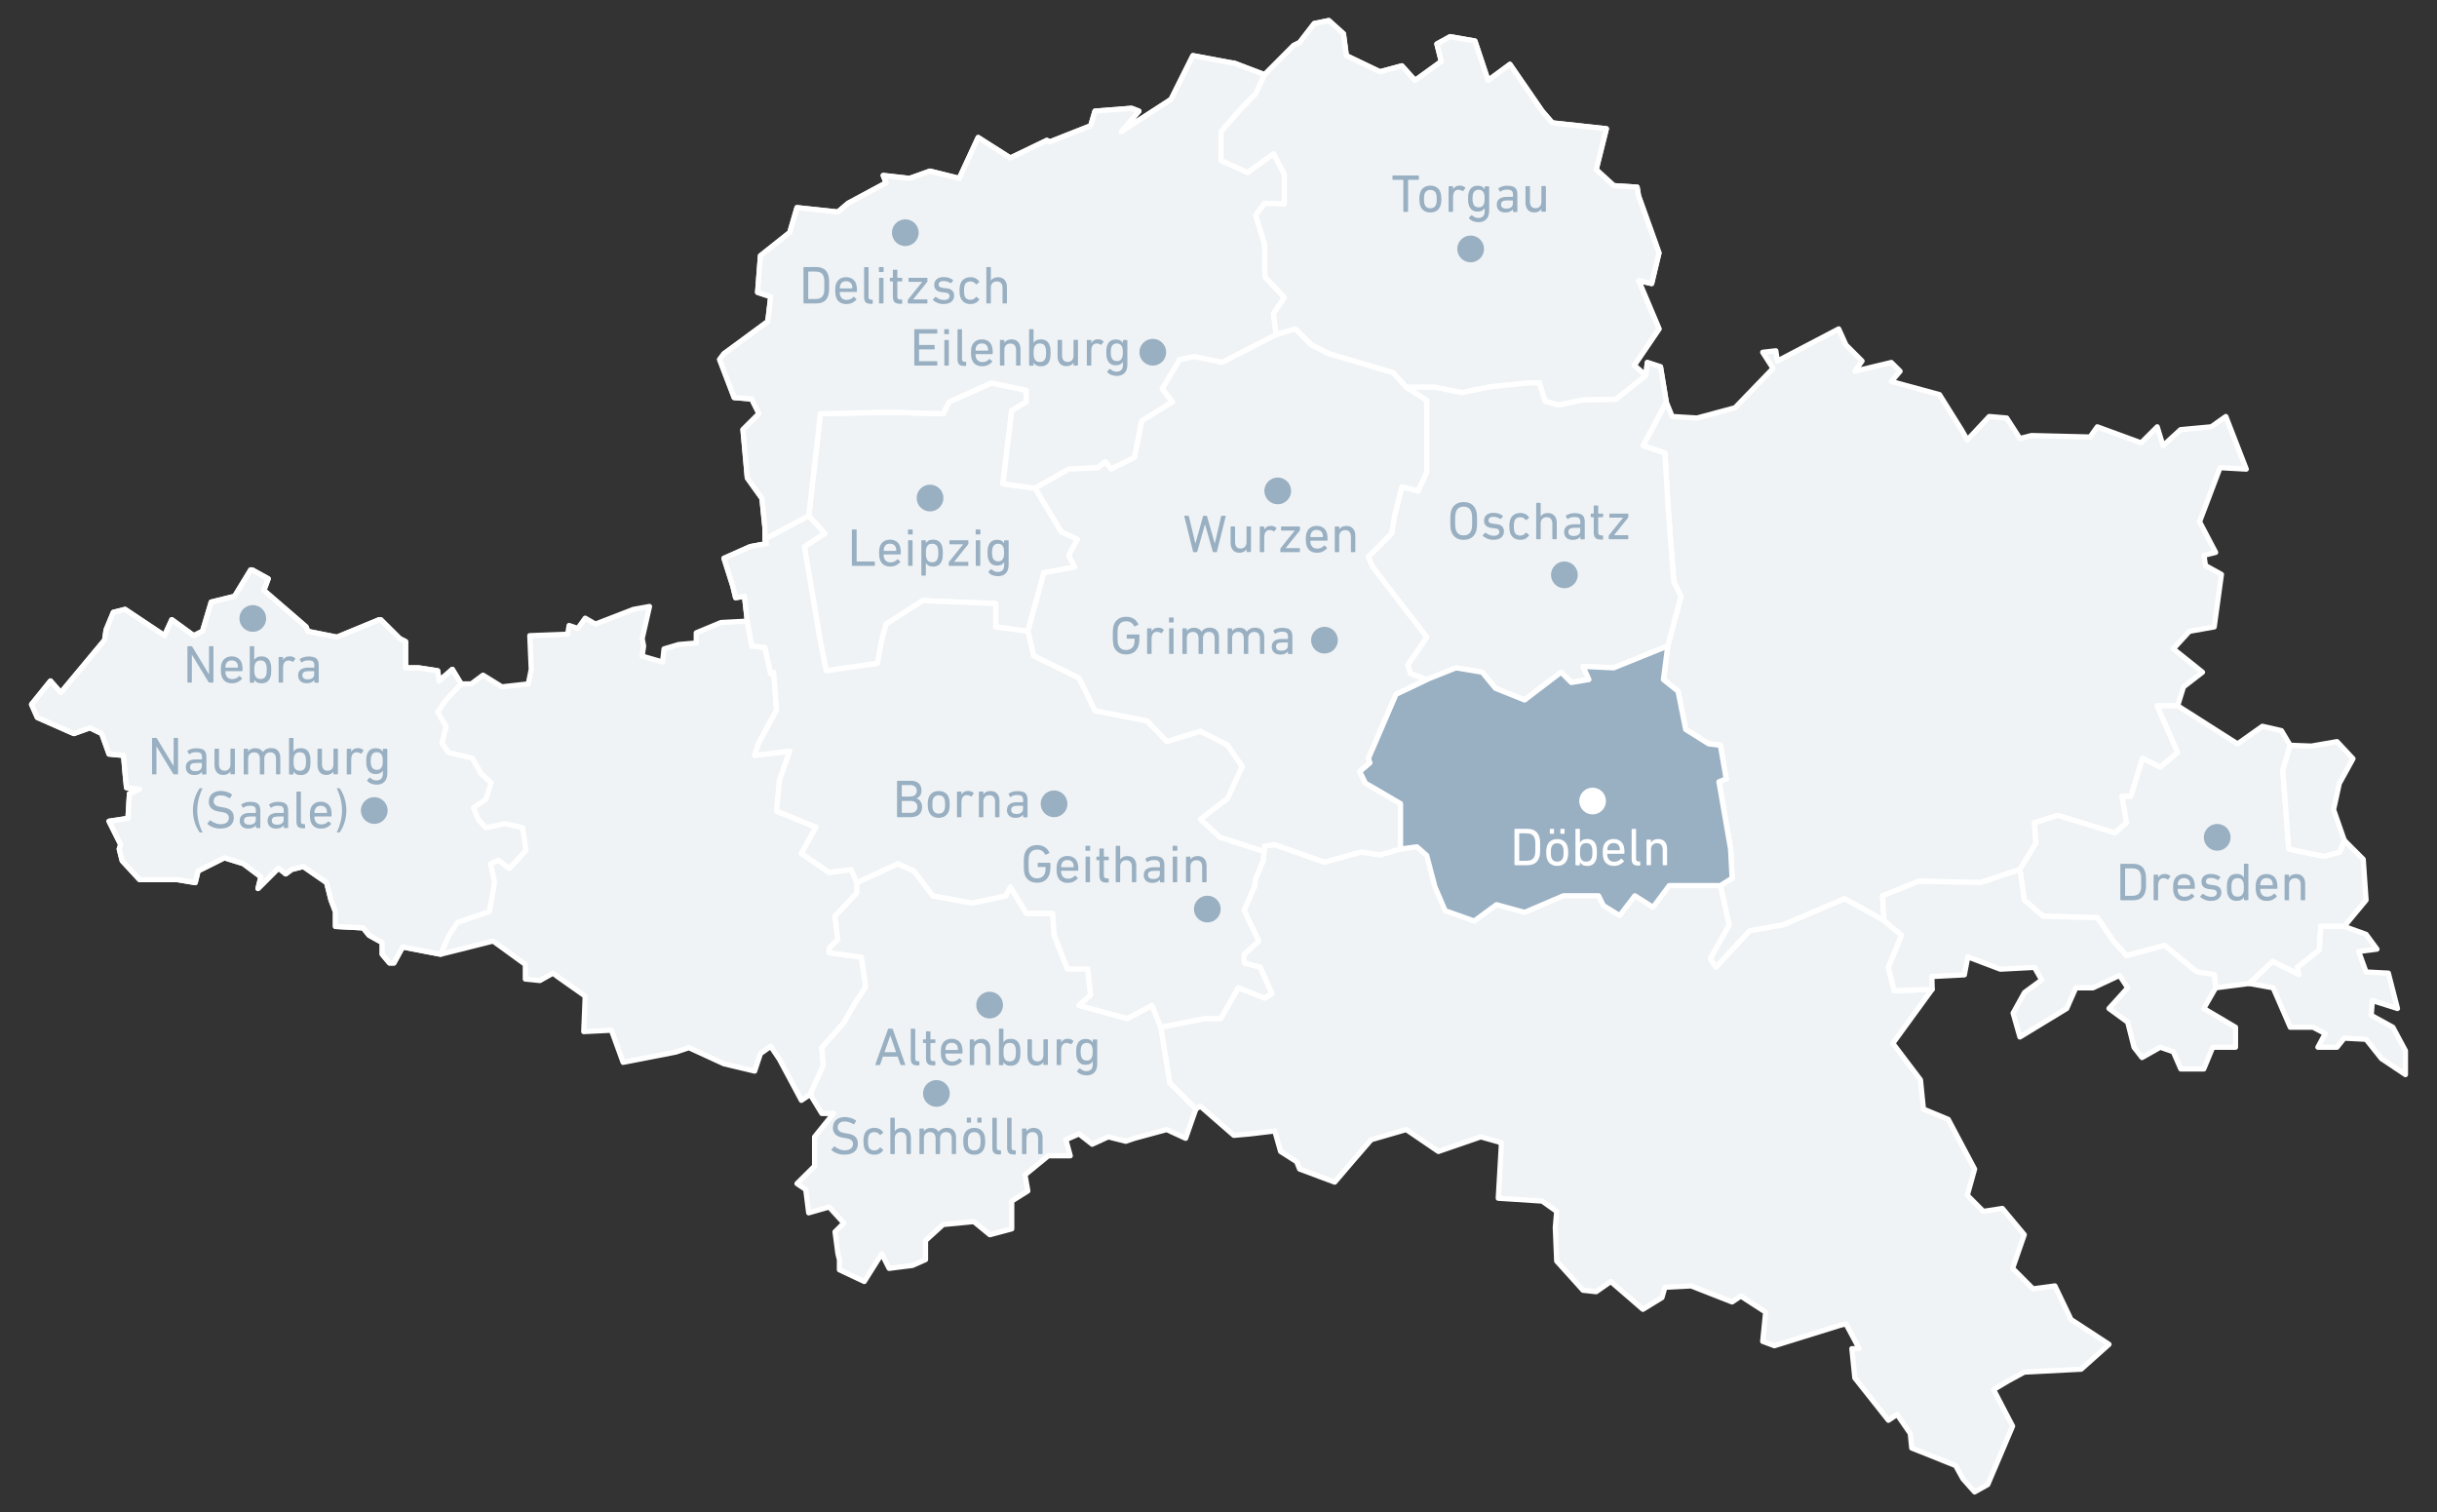 <?xml version="1.0" encoding="UTF-8"?>
<svg id="karte-lvz-doebeln" xmlns="http://www.w3.org/2000/svg" viewBox="0 0 420.9 261.21">
  <rect x="0" y="0" width="420.9" height="261.21" fill="#333333" stroke="none"/>
  <defs>
    <style>
      .cls-1 {
        isolation: isolate;
      }

      .cls-2 {
        fill: #fff;
      }

      .cls-2, .cls-3 {
        stroke-width: 0px;
      }

      .cls-3, .cls-4 {
        fill: #99afc2;
      }

      .cls-4, .cls-5 {
        stroke: #fff;
        stroke-linecap: round;
        stroke-linejoin: round;
        stroke-width: .9px;
      }

      .cls-5 {
        fill: #eff3f5;
      }
    </style>
  </defs>
  <polygon id="_14729" data-name="14729" class="cls-4" points="228.75 148.89 220.17 145.87 218.41 146.12 218.15 148.65 216.88 151.67 216.63 153.18 214.87 157.23 217.39 162.52 214.87 164.8 214.87 166.31 217.65 167.07 219.66 171.61 218.41 172.36 213.86 170.6 210.83 175.9 208.06 175.9 200.48 177.41 198.97 173.63 194.68 175.9 186.36 173.63 188.37 171.85 187.87 167.32 184.34 167.32 182.07 161.52 181.81 157.74 177.27 157.74 174.5 153.18 173.74 154.7 167.94 155.96 161.12 154.7 157.85 150.41 155.07 149.16 148 152.43 146.98 150.16 143.2 150.67 138.41 147.38 140.94 142.85 134.12 140.07 134.63 134.76 136.4 129.72 130.34 130.47 131.09 128.2 134.12 122.65 133.62 116.09 133.11 116.35 132.11 111.8 129.83 111.56 129.07 107.27 128.58 102.98 127.05 103.22 126.56 101.2 125.04 96.42 129.58 94.4 132.36 93.89 132.11 93.13 139.67 89.09 142.45 92.13 142.43 92.13 138.92 94.4 141.69 110.8 142.7 115.84 151.54 114.58 152.29 110.54 153.05 107.78 159.36 103.73 171.97 104.24 171.97 108.27 177.52 109.03 180.3 98.93 185.61 97.93 185.61 97.93 184.59 95.91 186.1 93.13 183.32 91.87 178.79 84.31 184.59 81.02 189.63 80.77 190.9 79.76 191.9 81.02 195.94 79 197.21 72.69 202.5 69.42 200.74 67.15 203.77 62.09 206.3 61.59 211.08 62.6 220.41 57.8 223.7 56.8 226.48 59.57 229.5 61.09 240.61 64.37 242.88 66.89 246.41 69.16 246.41 81.53 244.9 84.8 242.12 84.04 240.86 89.09 240.35 92.13 236.32 96.16 237.08 97.93 246.41 110.04 243.13 114.83 243.64 116.35 246.41 117.36 241.1 119.89 236.32 130.98 236.57 131.74 234.81 133.25 235.81 135.27 241.86 138.8 241.86 146.63 238.34 147.63 235.06 147.14 228.75 148.89"/>
  <polygon id="_14713" data-name="14713" class="cls-5" points="142.43 92.13 142.45 92.13 139.67 89.09 141.69 71.44 153.56 71.18 162.89 71.44 163.9 69.42 171.21 66.13 177.27 67.4 177.27 69.42 174.74 70.93 173.23 83.55 178.79 84.31 183.32 91.87 186.1 93.13 184.59 95.91 185.61 97.93 180.3 98.93 177.52 109.03 171.97 108.27 171.97 104.24 159.36 103.73 153.05 107.78 152.29 110.54 151.54 114.58 142.7 115.84 141.69 110.8 138.92 94.4 142.43 92.13"/>
  <polygon id="_14627" data-name="14627" class="cls-5" points="288.8 71.93 293.09 72.19 299.66 70.42 306.22 63.62 304.44 60.84 306.71 60.58 306.97 62.35 317.57 56.8 318.82 59.57 321.6 62.35 320.35 64.11 326.65 62.6 328.17 64.11 326.65 65.88 334.98 68.15 338.76 74.2 339.78 75.98 343.56 71.93 346.58 72.19 348.86 75.73 350.87 75.22 360.98 75.47 362.23 73.71 369.8 76.48 372.58 73.71 373.58 76.98 376.61 74.2 381.91 73.71 384.43 71.93 387.96 81.02 383.43 80.77 379.89 90.11 382.67 95.4 380.65 95.91 380.91 97.67 383.67 99.2 382.42 108.27 378.13 109.03 375.36 112.06 380.4 116.09 377.12 118.62 376.11 121.89 372.58 121.89 376.11 129.98 373.09 132.49 370.05 130.98 368.03 137.54 366.52 137.54 367.27 142.09 365.27 143.85 355.42 140.83 351.38 142.09 351.63 145.62 348.86 150.16 342.04 152.43 331.44 152.18 325.13 154.7 325.4 158.99 318.58 155.21 307.98 159.74 302.18 160.76 296.37 167.07 295.37 165.56 298.64 159.74 297.13 152.94 299.15 151.67 298.89 146.63 296.88 135.02 298.13 134.51 297.13 128.71 295.11 128.47 291.13 125.97 289.82 119.38 287.29 117.36 288.04 111.56 290.31 102.98 289.06 100.45 288.04 86.82 287.55 78.24 283.75 76.98 287.79 69.42 288.8 71.93"/>
  <polygon id="dresden" class="cls-5" points="400.58 164.05 396.8 167.07 397.05 168.32 392.51 166.05 388.47 169.85 382.67 170.6 382.42 168.32 379.38 167.83 373.85 163.28 367.27 165.05 365 162.52 362.23 158.49 352.89 158.23 349.62 155.45 348.86 150.16 351.63 145.62 351.38 142.09 355.42 140.83 365.27 143.85 367.27 142.09 366.52 137.54 368.03 137.54 370.05 130.98 373.09 132.49 376.11 129.98 372.58 121.89 376.11 121.89 386.45 128.47 390.74 125.43 394.03 126.18 395.54 128.71 394.27 133 395.29 146.63 401.34 147.89 404.12 147.14 404.89 145.13 408.16 148.4 408.65 155.45 404.87 160 400.83 160 400.58 164.05"/>
  <polygon id="_14522" data-name="14522" class="cls-5" points="327.66 244.28 326.15 245.28 320.35 237.97 319.84 232.92 321.11 232.92 318.82 228.63 317.82 228.88 306.46 232.41 304.44 231.66 304.95 226.61 300.66 223.84 299.15 224.85 292.08 222.08 287.55 222.32 287.04 224.1 283.75 226.12 278.2 221.32 275.68 223.08 273.41 222.83 268.86 217.79 268.62 211.99 268.86 209.21 266.35 207.43 258.77 206.94 259.28 198.1 259.28 197.34 255.75 196.34 248.43 198.86 242.88 195.08 236.82 196.83 233.54 200.63 230.52 204.16 224.46 201.9 223.95 200.63 221.17 198.86 220.17 195.32 215.89 195.83 215.88 195.83 213.1 196.08 207.3 191.03 206.54 191.54 202.01 187.01 200.48 177.41 208.06 175.9 210.83 175.9 213.86 170.6 218.41 172.36 219.66 171.61 217.65 167.07 214.87 166.31 214.87 164.8 217.39 162.52 214.87 157.23 216.63 153.18 216.88 151.67 218.15 148.65 218.41 146.12 220.17 145.87 228.75 148.89 235.06 147.14 238.34 147.63 241.86 146.63 241.86 138.8 235.81 135.27 234.81 133.25 236.57 131.74 236.32 130.98 241.1 119.89 246.41 117.36 251.46 115.34 255.99 116.09 258.28 118.87 263.32 120.89 269.62 116.09 271.39 117.87 274.42 117.36 273.41 115.09 278.71 115.34 288.04 111.56 287.29 117.36 289.82 119.38 291.13 125.97 295.11 128.47 297.13 128.71 298.13 134.51 296.88 135.02 298.89 146.63 299.15 151.67 297.13 152.94 298.64 159.74 295.37 165.56 296.37 167.07 302.18 160.76 307.98 159.74 318.58 155.21 325.4 158.99 328.42 161.52 326.15 167.07 327.16 171.1 333.71 170.85 326.91 180.19 331.69 186.5 332.2 191.54 336.49 193.32 341.04 201.9 339.78 206.43 342.55 209.21 345.83 208.7 349.62 213.24 347.6 219.05 351.13 222.59 354.91 222.08 357.69 227.88 364.25 232.17 359.45 236.46 349.62 236.97 346.84 238.48 344.31 239.99 347.6 246.3 343.31 256.39 341.04 257.66 339.02 255.39 337.76 253.11 330.18 250.08 329.93 247.57 327.66 244.28"/>
  <polygon id="_15084" data-name="15084" class="cls-5" points="48.1 149.91 44.56 153.45 45.06 151.43 42.03 149.16 38.76 148.14 34.21 150.41 33.72 152.43 30.68 151.92 24.12 151.92 21.1 148.65 20.59 146.63 20.85 145.87 18.83 141.83 22.1 141.33 22.36 137.05 24.12 136.29 21.85 136.03 21.6 133.51 21.34 130.47 18.83 130.23 17.56 126.69 15.54 125.69 12.76 126.69 6.45 123.91 5.45 121.65 8.72 117.6 10.5 119.63 18.07 110.54 18.32 108.78 19.58 105.75 21.6 105.24 28.41 109.78 29.67 107.02 33.45 109.78 34.97 109.03 36.48 103.98 40.52 102.98 43.3 98.42 43.55 98.42 46.32 99.95 45.57 101.96 52.88 108.27 53.14 109.03 58.19 110.04 65.5 107.02 65.75 107.02 69.04 110.29 70.05 110.8 70.05 115.34 72.32 115.34 75.59 115.84 75.85 117.6 78.12 115.6 79.64 118.11 81.39 118.11 83.42 116.6 86.69 118.62 91.24 118.11 91.75 115.6 91.5 109.78 98.04 109.53 98.29 108.02 99.8 108.53 101.07 106.76 102.84 107.78 109.4 105.24 112.18 104.74 110.91 110.29 111.16 111.56 110.91 113.31 114.44 114.33 114.69 112.06 117.22 111.31 120.25 111.05 120.25 109.29 124.53 107.51 129.07 107.27 129.83 111.56 132.11 111.8 133.11 116.35 133.62 116.09 134.12 122.65 131.09 128.2 130.34 130.47 136.4 129.72 134.63 134.76 134.12 140.07 140.94 142.85 138.41 147.38 143.2 150.67 146.98 150.16 148 152.43 148 154.2 144.22 158.23 144.72 162.27 143.2 163.78 143.2 164.54 148.76 165.3 149.52 170.34 149.27 170.85 147.76 173.12 145.74 176.65 141.94 180.94 142.2 183.97 139.93 189.01 138.41 190.03 134.63 182.96 133.11 180.7 131.34 181.96 130.34 184.98 125.04 183.72 118.98 180.94 116.71 181.7 107.62 183.47 105.6 177.92 100.82 178.16 101.07 172.12 100.82 171.85 96.53 168.83 95.51 168.07 93.24 169.34 90.73 169.09 90.73 166.56 85.17 162.52 81.13 163.54 76.1 164.8 69.54 163.54 68.03 166.31 67.28 166.31 66.01 164.8 66.01 162.78 63.74 161.52 62.72 160.25 57.94 160 57.94 157.47 57.17 155.45 56.41 152.43 52.39 149.65 50.37 150.16 49.35 150.92 48.1 149.91"/>
  <polygon id="_15084-2" data-name="15084" class="cls-5" points="77.05 120.89 75.59 122.95 77.05 125.52 76.32 128.37 77.48 129.98 81.58 130.93 83.06 133.59 84.83 135.17 83.91 138.05 81.78 139.5 82.57 141.47 83.91 142.95 87.29 142.26 90.25 142.95 90.84 146.86 87.95 150.01 86.11 148.56 84.73 149.16 85.42 152.4 84.54 157.42 79.02 159.3 77.48 161.66 76.1 164.8 69.54 163.54 68.03 166.31 67.28 166.31 66.01 164.8 66.01 162.78 63.74 161.52 62.72 160.25 57.94 160 57.94 157.47 57.17 155.45 56.41 152.43 52.39 149.65 50.37 150.16 49.35 150.92 48.1 149.91 44.56 153.45 45.06 151.43 42.03 149.16 38.76 148.14 34.21 150.41 33.72 152.43 30.68 151.92 24.12 151.92 21.1 148.65 20.59 146.63 20.85 145.87 18.83 141.83 22.1 141.33 22.36 137.05 24.12 136.29 21.85 136.03 21.6 133.51 21.34 130.47 18.83 130.23 17.56 126.69 15.54 125.69 12.76 126.69 6.45 123.91 5.45 121.65 8.72 117.6 10.5 119.63 18.07 110.54 18.32 108.78 19.58 105.75 21.6 105.24 28.41 109.78 29.67 107.02 33.45 109.78 34.97 109.03 36.48 103.98 40.52 102.98 43.3 98.42 43.55 98.42 46.32 99.95 45.57 101.96 52.88 108.27 53.14 109.03 58.19 110.04 65.5 107.02 65.75 107.02 69.04 110.29 70.05 110.8 70.05 115.34 72.32 115.34 75.59 115.84 75.85 117.6 78.12 115.6 79.64 118.11 77.05 120.89"/>
  <polygon id="_14730" data-name="14730" class="cls-4" points="177.27 69.42 177.27 67.4 171.21 66.13 163.9 69.42 162.89 71.44 153.56 71.18 141.69 71.44 139.67 89.09 132.11 93.13 132.11 91.11 131.6 86.07 129.07 82.53 128.32 74.2 131.09 71.44 129.83 68.91 126.8 68.66 124.29 62.09 125.04 61.09 132.6 55.53 133.11 51.24 130.85 50.49 131.34 44.17 136.4 40.15 137.65 35.86 144.72 36.61 146.49 35.1 153.05 31.57 152.54 30.3 157.09 30.81 160.62 29.55 165.67 30.81 168.94 23.75 174.5 27.28 180.81 24.24 181.32 24.5 188.37 21.72 189.12 19.19 195.43 18.7 196.7 19.19 193.67 22.73 193.67 22.73 202.25 17.17 206.03 9.61 212.85 10.88 213.1 10.88 218.41 12.9 223.45 7.84 224.46 7.34 226.99 4.06 229.5 3.55 232.03 5.83 232.53 9.61 238.34 12.39 242.12 11.37 244.39 13.9 248.93 10.62 248.17 7.59 250.46 6.33 254.74 7.08 257.01 13.9 260.79 11.11 260.79 11.12 266.35 19.19 268.11 21.22 277.44 22.23 275.68 29.29 278.71 32.06 282.75 32.32 283 33.84 286.53 43.68 285.26 48.97 283 48.46 286.53 56.8 282.24 63.11 284.26 64.87 284.51 62.6 286.79 63.35 287.79 69.42 283.75 76.98 287.55 78.24 288.04 86.82 289.06 100.45 290.31 102.98 288.04 111.56 278.71 115.34 273.41 115.09 274.42 117.36 271.39 117.87 269.62 116.09 263.32 120.89 258.28 118.87 255.99 116.09 251.46 115.34 246.41 117.36 243.64 116.35 243.13 114.83 246.41 110.04 237.08 97.93 236.32 96.16 240.35 92.13 240.86 89.09 242.12 84.04 244.9 84.8 246.41 81.53 246.41 69.16 242.88 66.89 240.61 64.37 229.5 61.09 226.48 59.57 223.7 56.8 220.41 57.8 211.08 62.6 206.3 61.59 203.77 62.09 200.74 67.15 202.5 69.42 197.21 72.69 195.94 79 191.9 81.02 190.9 79.76 189.63 80.77 184.59 81.02 178.79 84.31 173.23 83.55 174.74 70.93 177.27 69.42"/>
  <polygon id="schmoelln-altenburg" class="cls-5" points="184.34 167.32 187.87 167.32 188.37 171.85 186.36 173.63 194.68 175.9 198.97 173.63 200.48 177.41 202.01 187.01 206.54 191.54 204.77 196.59 201.5 195.08 195.94 196.59 194.43 197.1 191.41 196.34 188.63 197.61 186.36 195.83 184.08 196.83 184.85 199.61 181.05 199.61 177.03 202.9 177.52 205.68 174.74 207.43 174.74 212.23 170.96 213.24 168.19 210.97 162.89 211.48 159.85 214.25 159.85 217.54 157.59 218.54 153.56 219.05 152.29 216.52 149.27 221.32 144.98 219.3 144.98 217.54 144.72 216.52 144.22 212.74 145.74 211.23 143.2 208.45 139.67 209.46 139.16 205.43 137.65 204.41 140.69 201.39 140.69 197.1 140.69 196.34 143.96 192.3 141.94 192.3 139.93 189.01 142.2 183.97 141.94 180.94 145.74 176.65 147.76 173.12 149.27 170.85 149.52 170.34 148.76 165.3 143.2 164.54 143.2 163.78 144.72 162.27 144.22 158.23 148 154.2 148 152.43 155.07 149.16 157.85 150.41 161.12 154.7 167.94 155.96 173.74 154.7 174.5 153.18 177.27 157.74 181.81 157.74 182.07 161.52 184.34 167.32"/>
  <polygon id="delitzsch-eilenburg" class="cls-5" points="218.41 12.9 213.1 10.88 212.85 10.88 206.03 9.61 202.25 17.17 193.67 22.73 193.67 22.73 196.7 19.19 195.43 18.7 189.12 19.19 188.37 21.72 181.32 24.5 180.81 24.24 174.5 27.28 168.94 23.75 165.67 30.81 160.62 29.55 157.09 30.81 152.54 30.3 153.05 31.57 146.49 35.1 144.72 36.61 137.65 35.86 136.4 40.15 131.34 44.17 130.85 50.49 133.11 51.24 132.6 55.53 125.04 61.09 124.29 62.09 126.8 68.66 129.83 68.91 131.09 71.44 128.32 74.2 129.07 82.53 131.6 86.07 132.11 91.11 132.11 93.13 139.67 89.09 141.69 71.44 153.56 71.18 162.89 71.44 163.9 69.42 171.21 66.13 177.27 67.4 177.27 69.42 174.74 70.93 173.23 83.55 178.79 84.31 184.59 81.02 189.63 80.77 190.9 79.76 191.9 81.02 195.94 79 197.21 72.69 202.5 69.42 200.74 67.15 203.77 62.09 206.3 61.59 211.08 62.6 220.41 57.8 219.96 54.16 221.83 51.37 218.47 47.81 218.42 42.17 216.87 37.17 218.42 35.1 221.83 35.25 221.83 30.08 219.96 26.54 215.47 29.79 210.9 27.72 210.9 22.73 214.14 19 216.87 16.2 218.41 12.9"/>
  <polygon id="torgau" class="cls-5" points="282.24 63.11 286.53 56.8 283 48.46 285.26 48.97 286.53 43.68 283 33.84 282.75 32.32 278.71 32.06 275.68 29.29 277.44 22.23 268.11 21.22 266.35 19.19 260.79 11.12 260.79 11.11 257.01 13.9 254.74 7.08 250.46 6.33 248.17 7.59 248.93 10.62 244.39 13.9 242.12 11.37 238.34 12.39 232.53 9.61 232.03 5.83 229.5 3.55 226.99 4.06 224.46 7.34 223.45 7.84 218.41 12.9 216.87 16.2 214.14 19 210.9 22.73 210.9 27.72 215.47 29.79 219.96 26.54 221.83 30.08 221.83 35.25 218.42 35.1 216.87 37.17 218.42 42.17 218.47 47.81 221.83 51.37 219.96 54.16 220.41 57.8 223.7 56.8 226.48 59.57 229.5 61.09 240.61 64.37 242.88 66.89 247.83 66.89 252.47 67.8 257.28 66.82 263.98 66.13 265.85 66.12 266.85 69.28 269.1 69.97 273.43 69.08 279.05 68.98 284.26 64.87 282.24 63.11"/>
  <polygon id="oschatz" class="cls-5" points="284.26 64.87 284.51 62.6 286.79 63.35 287.79 69.42 283.75 76.98 287.55 78.24 288.04 86.82 289.06 100.45 290.31 102.98 288.04 111.56 278.71 115.34 273.41 115.09 274.42 117.36 271.39 117.87 269.62 116.09 263.32 120.89 258.28 118.87 255.99 116.09 251.46 115.34 246.41 117.36 243.64 116.35 243.13 114.83 246.41 110.04 237.08 97.93 236.32 96.16 240.35 92.13 240.86 89.09 242.12 84.04 244.9 84.8 246.41 81.53 246.41 69.16 242.88 66.89 244.38 66.89 247.83 66.89 252.47 67.8 257.28 66.82 263.98 66.13 265.85 66.12 266.85 69.28 269.1 69.97 273.43 69.08 279.05 68.98 283.13 65.76 284.26 64.87"/>
  <polygon id="doebeln" class="cls-4" points="241.86 146.63 241.86 138.8 235.81 135.27 234.81 133.25 236.57 131.74 236.32 130.98 241.1 119.89 246.41 117.36 251.46 115.34 255.99 116.09 258.28 118.87 263.32 120.89 269.62 116.09 271.39 117.87 274.42 117.36 273.41 115.09 278.71 115.34 288.04 111.56 287.29 117.36 289.82 119.38 291.13 125.97 295.11 128.47 297.13 128.71 298.13 134.51 296.88 135.02 298.89 146.63 299.15 151.67 297.13 152.94 288.3 152.94 285.5 156.69 282.36 154.7 279.74 158.13 276.93 156.39 276.09 154.7 270.03 154.7 263.32 157.57 258.46 156.24 254.62 159.06 249.6 157.28 247.83 153.14 246.41 147.74 244.72 146.25 241.86 146.63"/>
  <polyline id="wurzen-grimma" class="cls-5" points="218.31 147.07 210.69 144.61 207.31 141.47 211.97 137.92 214.54 132.37 211.97 128.67 207.31 126.3 201.54 128.08 198.11 124.53 189.12 122.76 186.35 117.1 178.53 113.27 177.52 109.03 180.3 98.93 185.61 97.93 185.61 97.93 184.59 95.91 186.1 93.13 183.32 91.87 178.79 84.31 184.59 81.02 189.63 80.77 190.9 79.76 191.9 81.02 195.94 79 197.21 72.69 202.5 69.42 200.74 67.15 203.77 62.09 206.3 61.59 211.08 62.6 220.41 57.8 223.7 56.8 226.48 59.57 229.5 61.09 240.61 64.37 242.88 66.89 246.41 69.16 246.41 81.53 244.9 84.8 242.12 84.04 240.86 89.09 240.35 92.13 236.32 96.16 237.08 97.93 246.41 110.04 243.13 114.83 243.64 116.35 246.41 117.36 241.1 119.89 236.32 130.98 236.57 131.74 234.81 133.25 235.81 135.27 241.86 138.8 241.86 146.63 238.34 147.63 235.06 147.14 228.75 148.89 220.17 145.87 218.41 146.12"/>
  <polygon id="borna-geithain" class="cls-5" points="218.15 148.65 216.88 151.67 216.63 153.18 214.87 157.23 217.39 162.52 214.87 164.8 214.87 166.31 217.65 167.07 219.66 171.61 218.41 172.36 213.86 170.6 210.83 175.9 208.06 175.9 200.48 177.41 198.97 173.63 194.68 175.9 186.36 173.63 188.37 171.85 187.87 167.32 184.34 167.32 182.07 161.52 181.81 157.74 177.27 157.74 174.5 153.18 173.74 154.7 167.94 155.96 161.12 154.7 157.85 150.41 155.07 149.16 148 152.43 146.98 150.16 143.2 150.67 138.41 147.38 140.94 142.85 134.12 140.07 134.63 134.76 136.4 129.72 130.34 130.47 131.09 128.2 134.12 122.65 133.62 116.09 133.11 116.35 132.11 111.8 129.83 111.56 129.07 107.27 128.58 102.98 127.05 103.22 126.56 101.2 125.04 96.42 129.58 94.4 132.36 93.89 132.11 93.13 139.67 89.09 142.45 92.13 142.43 92.13 138.92 94.4 141.69 110.8 142.7 115.84 151.54 114.58 152.29 110.54 153.05 107.78 159.36 103.73 171.97 104.24 171.97 108.27 175.14 108.7 177.52 109.03 178.53 113.27 186.35 117.1 189.12 122.76 198.11 124.53 201.54 128.08 207.31 126.3 211.97 128.67 214.54 132.37 211.97 137.92 207.31 141.47 210.69 144.61 218.31 147.07 218.15 148.65"/>
  <polygon id="dresden-2" data-name="dresden" class="cls-5" points="395.54 128.71 394.27 133 395.29 146.63 401.34 147.89 404.12 147.14 404.89 145.13 403.04 139.82 404.03 135.31 406.39 131.03 403.63 128.08 399.19 128.85 395.54 128.71"/>
  <polygon id="dresden-3" data-name="dresden" class="cls-5" points="404.87 160 400.83 160 400.58 164.05 396.8 167.07 397.05 168.32 392.51 166.05 388.47 169.85 392.6 170.6 395.56 177.41 399.5 177.41 401.6 178.5 400.33 180.86 403.63 180.86 404.87 179.29 408.65 179.49 411.31 182.83 415.45 185.59 415.45 181.46 413.28 177.41 409.54 175.35 409.74 172.8 414.07 174.17 412.5 168.06 408.65 167.86 407.37 164.32 410.53 163.92 408.65 161.36 404.87 160"/>
  <polygon id="dresden-4" data-name="dresden" class="cls-5" points="333.71 170.85 327.16 171.1 326.15 167.07 328.42 161.52 325.4 158.99 325.13 154.7 331.44 152.18 342.04 152.43 348.86 150.16 349.62 155.45 352.89 158.23 354.63 158.28 362.23 158.49 365 162.52 367.27 165.05 373.85 163.28 379.38 167.83 382.42 168.32 382.67 170.6 380.62 174.17 386.1 177.41 386.1 180.86 382.17 180.86 380.62 184.61 376.65 184.61 375.36 181.65 373.1 180.86 369.95 182.64 368.57 180.86 367.48 176.53 364.25 174.17 367.48 170.6 366.07 168.46 361.48 170.6 358.52 170.6 356.95 174.17 348.86 179.09 347.69 174.96 349.66 171.41 352.62 169.24 351.38 167.07 345.48 167.38 339.86 165.25 339.27 168.36 333.66 168.65 333.71 170.85"/>
  <g>
    <g class="cls-1">
      <path class="cls-3" d="m147.13,91.53c0-.06.03-.09.09-.09h.64c.06,0,.09.03.09.09v5.38s.02.06.06.06h3c.06,0,.09.03.09.09v.58c0,.06-.03.09-.09.09h-3.79c-.06,0-.09-.03-.09-.09v-6.11Z"/>
      <path class="cls-3" d="m153.75,97.84c-.45,0-.83-.1-1.13-.31-.31-.21-.52-.5-.64-.89-.05-.14-.09-.3-.11-.47-.02-.17-.04-.39-.04-.65s.01-.48.03-.65.06-.33.11-.47c.12-.39.34-.69.64-.89s.67-.31,1.1-.31.79.1,1.1.31c.31.21.52.5.64.88.02.07.04.15.06.23.02.08.03.17.04.26.01.1.02.21.03.34,0,.13,0,.27,0,.44,0,.06-.03.09-.1.09h-2.81s-.06.02-.06.06c0,.12,0,.23.02.31.01.08.03.16.06.23.09.26.23.45.42.58s.43.19.7.19.49-.05.68-.14c.19-.09.34-.21.46-.35.05-.05.1-.06.14-.02l.38.34s.05.08,0,.13c-.18.22-.42.4-.71.55-.29.14-.63.21-1.02.21Zm.98-2.7s.06-.02.06-.06c0-.2-.02-.37-.06-.5-.07-.22-.2-.39-.38-.51-.18-.12-.39-.18-.64-.18s-.47.06-.64.18c-.18.12-.3.29-.38.51-.04.13-.06.3-.06.5,0,.04.02.06.06.06h2.06Z"/>
      <path class="cls-3" d="m156.91,92.3c-.06,0-.09-.03-.09-.09v-.68c0-.06.03-.09.09-.09h.63c.06,0,.09.03.09.09v.68c0,.06-.03.09-.09.09h-.63Zm.02,5.43c-.06,0-.09-.03-.09-.09v-4.25c0-.06.03-.09.09-.09h.59c.06,0,.09.03.09.09v4.25c0,.06-.03.09-.09.09h-.59Z"/>
      <path class="cls-3" d="m159.22,99.4c-.06,0-.09-.03-.09-.09v-5.92c0-.06.03-.09.09-.09h.59c.06,0,.09.03.09.09v.42h0c.1-.18.26-.33.46-.44.2-.11.47-.17.8-.17.39,0,.71.09.97.27.26.18.44.44.56.8.06.18.1.36.12.55.02.19.03.42.03.7s-.01.51-.03.7-.06.38-.12.56c-.11.35-.3.62-.56.8-.26.18-.58.27-.97.27-.33,0-.6-.06-.8-.18-.2-.12-.35-.27-.46-.44h0v2.09c0,.06-.03.09-.09.09h-.59Zm1.77-2.29c.49,0,.82-.23.97-.68.04-.12.06-.25.08-.4.02-.15.02-.32.02-.53s0-.37-.02-.52c-.02-.15-.04-.28-.08-.41-.15-.44-.48-.67-.97-.67s-.83.22-.98.67c-.04.11-.06.24-.08.38-.02.14-.02.32-.02.55s0,.41.02.55c.02.15.04.27.08.38.15.45.48.68.98.68Z"/>
      <path class="cls-3" d="m163.95,97.73c-.06,0-.09-.03-.09-.09v-.49s.01-.08.04-.1l2.43-3.03v-.02h-2.26c-.06,0-.09-.03-.09-.09v-.52c0-.06.03-.09.09-.09h3.09c.06,0,.09.03.09.09v.52s-.01.07-.04.1l-2.42,3v.02h2.36c.06,0,.09.03.09.09v.52c0,.06-.03.09-.09.09h-3.21Z"/>
      <path class="cls-3" d="m168.6,92.3c-.06,0-.09-.03-.09-.09v-.68c0-.06.03-.09.09-.09h.63c.06,0,.09.03.09.09v.68c0,.06-.03.09-.09.09h-.63Zm.02,5.43c-.06,0-.09-.03-.09-.09v-4.25c0-.06.03-.09.09-.09h.59c.06,0,.09.03.09.09v4.25c0,.06-.03.09-.09.09h-.59Z"/>
      <path class="cls-3" d="m172.27,99.5c-.31,0-.61-.06-.89-.18-.28-.12-.5-.28-.64-.48-.04-.04-.03-.09,0-.13l.38-.38s.09-.04.14,0c.15.14.31.25.48.33s.35.12.57.12c.37,0,.65-.1.84-.29s.28-.5.28-.9v-.52h0c-.1.19-.25.33-.45.44-.19.11-.46.17-.78.17-.38,0-.69-.09-.94-.27-.25-.18-.44-.45-.55-.8-.06-.17-.09-.34-.12-.51-.02-.18-.03-.39-.03-.65s.01-.48.03-.65c.02-.18.06-.35.12-.51.11-.35.29-.62.55-.8.25-.18.57-.27.94-.27.33,0,.59.06.78.17.19.11.34.26.45.44h0v-.42c0-.06.03-.09.09-.09h.59c.06,0,.09.03.09.09v4.15c0,.64-.17,1.12-.5,1.46-.33.34-.81.5-1.44.5Zm.11-2.54c.48,0,.79-.22.94-.67.04-.11.06-.23.08-.37.02-.14.02-.3.02-.49s0-.35-.02-.49c-.02-.13-.04-.26-.08-.38-.15-.44-.47-.66-.94-.66s-.78.22-.94.66c-.04.12-.06.25-.08.38-.02.14-.03.3-.03.48,0,.35.04.64.11.86.15.44.47.67.94.67Z"/>
    </g>
    <circle class="cls-3" cx="160.63" cy="86.01" r="2.31"/>
    <g class="cls-1">
      <path class="cls-3" d="m26.26,127.53c0-.06.03-.09.09-.09h.59c.07,0,.13.03.16.09l2.85,4.72h.04v-4.72c0-.06.03-.09.09-.09h.58c.06,0,.09.03.09.09v6.11c0,.06-.03.09-.09.09h-.59c-.07,0-.13-.03-.16-.09l-2.86-4.7h-.03v4.7c0,.06-.03.09-.09.09h-.58c-.06,0-.09-.03-.09-.09v-6.11Z"/>
      <path class="cls-3" d="m34.98,133.74c-.06,0-.09-.03-.09-.09v-.39h0c-.1.17-.27.31-.48.42-.22.11-.49.17-.83.17-.21,0-.41-.03-.59-.08s-.34-.14-.47-.25-.24-.25-.31-.42c-.08-.17-.12-.36-.12-.58,0-.47.15-.81.46-1.04.31-.22.73-.33,1.27-.33h1.01s.06-.02.06-.06v-.32c0-.31-.07-.53-.22-.67-.15-.14-.43-.2-.84-.2-.25,0-.46.03-.63.09s-.31.13-.44.23c-.06.04-.1.04-.13,0l-.25-.43s-.02-.09.02-.13c.17-.13.38-.23.63-.31.25-.08.55-.12.88-.12.63,0,1.08.12,1.34.35.27.23.4.62.4,1.16v2.93c0,.06-.03.09-.09.09h-.55Zm-1.23-.56c.35,0,.63-.08.82-.23.2-.15.3-.37.3-.64v-.49s-.02-.06-.06-.06h-.89c-.39,0-.67.06-.84.17-.17.11-.26.3-.26.55,0,.23.08.4.24.52.16.12.39.18.69.18Z"/>
      <path class="cls-3" d="m39.89,133.74c-.06,0-.09-.03-.09-.09v-.42h0c-.12.19-.28.33-.48.44-.2.11-.45.17-.74.17-.49,0-.87-.15-1.13-.46s-.4-.71-.4-1.22v-2.77c0-.06.03-.09.09-.09h.59c.06,0,.09.03.09.09v2.58c0,.36.08.65.24.84.16.2.41.3.74.3.3,0,.54-.1.73-.3.18-.2.27-.46.27-.8v-2.63c0-.06.03-.09.09-.09h.59c.06,0,.09.03.09.09v4.25c0,.06-.03.09-.09.09h-.59Z"/>
      <path class="cls-3" d="m47.76,133.74c-.06,0-.09-.03-.09-.09v-2.59c0-.36-.08-.64-.25-.83-.16-.2-.41-.3-.75-.3-.3,0-.54.1-.73.29s-.29.46-.29.79v2.64c0,.06-.03.09-.09.09h-.59c-.06,0-.09-.03-.09-.09v-2.59c0-.36-.08-.64-.25-.83-.16-.2-.41-.3-.75-.3-.3,0-.55.1-.74.29-.19.19-.28.46-.28.79v2.64c0,.06-.03.09-.09.09h-.59c-.06,0-.09-.03-.09-.09v-4.25c0-.06.03-.09.09-.09h.59c.06,0,.09.03.09.09v.41h0c.1-.17.26-.32.47-.43.21-.11.47-.17.77-.17s.56.06.78.18c.22.12.39.29.51.51h0c.15-.22.35-.39.58-.51s.52-.19.86-.19c.52,0,.91.15,1.18.45.27.3.4.71.4,1.21v2.78c0,.06-.03.09-.09.09h-.59Z"/>
      <path class="cls-3" d="m50.01,133.74c-.06,0-.09-.03-.09-.09v-6.11c0-.06.03-.09.09-.09h.59c.06,0,.09.03.09.09v2.28h0c.1-.18.26-.33.46-.44.2-.11.47-.17.8-.17.39,0,.71.09.97.27.26.18.44.44.56.8.06.18.1.36.12.55.02.19.03.42.03.7s-.01.51-.03.7-.06.38-.12.56c-.11.35-.3.62-.56.8-.26.18-.58.27-.97.27-.33,0-.6-.06-.8-.18-.2-.12-.35-.27-.46-.44h0v.43c0,.06-.03.09-.09.09h-.59Zm1.77-.62c.49,0,.82-.23.97-.68.04-.12.06-.25.08-.4.02-.15.02-.32.02-.53s0-.37-.02-.52c-.02-.15-.04-.28-.08-.41-.15-.44-.48-.67-.97-.67s-.83.22-.98.67c-.04.11-.06.24-.08.38-.02.14-.02.32-.02.55s0,.41.02.55c.02.15.04.27.08.38.15.45.48.68.98.68Z"/>
      <path class="cls-3" d="m57.68,133.74c-.06,0-.09-.03-.09-.09v-.42h0c-.12.19-.28.33-.48.44-.2.11-.45.17-.74.17-.49,0-.87-.15-1.13-.46s-.4-.71-.4-1.22v-2.77c0-.06.03-.09.09-.09h.59c.06,0,.09.03.09.09v2.58c0,.36.08.65.24.84.16.2.41.3.74.3.3,0,.54-.1.73-.3.18-.2.27-.46.27-.8v-2.63c0-.06.03-.09.09-.09h.59c.06,0,.09.03.09.09v4.25c0,.06-.03.09-.09.09h-.59Z"/>
      <path class="cls-3" d="m59.98,133.74c-.06,0-.09-.03-.09-.09v-4.25c0-.06.03-.09.09-.09h.59c.06,0,.09.03.09.09v.45h0c.1-.19.25-.35.44-.47.19-.12.44-.18.74-.18.18,0,.35.03.5.09.16.06.29.14.4.25.04.04.05.09.02.13l-.34.45s-.08.06-.13.02c-.1-.07-.21-.12-.32-.16-.11-.04-.23-.06-.36-.06-.34,0-.58.12-.73.36-.15.24-.22.55-.22.94v2.43c0,.06-.03.09-.09.09h-.59Z"/>
      <path class="cls-3" d="m64.96,135.5c-.31,0-.61-.06-.89-.18-.28-.12-.5-.28-.64-.48-.04-.04-.03-.09,0-.13l.38-.38s.09-.04.14,0c.15.14.31.25.48.33s.35.12.57.12c.37,0,.65-.1.84-.29s.28-.5.28-.9v-.52h0c-.1.19-.25.33-.45.44-.19.11-.46.17-.78.17-.38,0-.69-.09-.94-.27-.25-.18-.44-.45-.55-.8-.06-.17-.09-.34-.12-.51-.02-.18-.03-.39-.03-.65s.01-.48.03-.65c.02-.18.06-.35.12-.51.11-.35.29-.62.55-.8.25-.18.57-.27.94-.27.33,0,.59.06.78.17.19.11.34.26.45.44h0v-.42c0-.06.03-.09.09-.09h.59c.06,0,.09.03.09.09v4.15c0,.64-.17,1.12-.5,1.46-.33.34-.81.5-1.44.5Zm.11-2.54c.48,0,.79-.22.94-.67.04-.11.06-.23.08-.37.02-.14.02-.3.02-.49s0-.35-.02-.49c-.02-.13-.04-.26-.08-.38-.15-.44-.47-.66-.94-.66s-.78.22-.94.66c-.04.12-.06.25-.08.38-.02.14-.03.3-.03.48,0,.35.04.64.11.86.15.44.47.67.94.67Z"/>
      <path class="cls-3" d="m34.42,143.68c-.37-.56-.65-1.16-.83-1.81-.18-.64-.27-1.28-.27-1.92s.09-1.27.27-1.92c.18-.64.46-1.24.83-1.81.04-.06.09-.09.15-.09h.32c.07,0,.09.03.06.09-.28.56-.49,1.16-.65,1.81-.15.64-.23,1.28-.23,1.92s.08,1.28.23,1.93.37,1.25.65,1.8c.03.06.01.09-.06.09h-.32c-.06,0-.1-.03-.15-.09Z"/>
      <path class="cls-3" d="m38.06,143.1c-.22,0-.44-.02-.66-.06s-.42-.1-.61-.17c-.19-.07-.37-.15-.53-.25s-.3-.2-.42-.3c-.04-.04-.05-.09,0-.14l.41-.48s.08-.05.13,0c.2.16.46.31.76.44.3.14.64.2,1,.2.44,0,.78-.1,1.02-.3.24-.2.37-.46.37-.78,0-.14-.02-.26-.06-.37-.04-.11-.12-.21-.22-.3-.1-.09-.24-.16-.4-.22-.17-.06-.38-.11-.63-.14l-.31-.05c-1.23-.17-1.85-.75-1.85-1.74,0-.28.05-.53.14-.76.1-.23.23-.42.41-.58.18-.16.39-.28.65-.37.25-.09.54-.13.85-.13.37,0,.72.05,1.06.16s.62.25.86.42c.05.04.06.08.02.13l-.31.51s-.08.05-.13.02c-.26-.16-.51-.28-.75-.36-.24-.08-.5-.12-.77-.12-.39,0-.69.09-.89.28-.2.19-.31.43-.31.74,0,.27.1.48.3.65.2.17.54.29,1.03.36l.31.05c.62.09,1.08.27,1.39.56.31.28.46.69.46,1.2,0,.28-.05.53-.14.76s-.24.43-.44.6c-.19.17-.44.3-.72.39-.29.1-.62.14-1,.14Z"/>
      <path class="cls-3" d="m44.29,142.99c-.06,0-.09-.03-.09-.09v-.39h0c-.1.17-.27.31-.48.42-.22.11-.49.17-.83.17-.21,0-.41-.03-.59-.08s-.34-.14-.47-.25-.24-.25-.31-.42c-.08-.17-.12-.36-.12-.58,0-.47.15-.81.46-1.04.31-.22.73-.33,1.27-.33h1.01s.06-.02.06-.06v-.32c0-.31-.07-.53-.22-.67-.15-.14-.43-.2-.84-.2-.25,0-.46.03-.63.09s-.31.13-.44.23c-.06.04-.1.04-.13,0l-.25-.43s-.02-.09.02-.13c.17-.13.38-.23.63-.31.25-.08.55-.12.88-.12.63,0,1.08.12,1.34.35.27.23.4.62.4,1.16v2.93c0,.06-.03.09-.09.09h-.55Zm-1.23-.56c.35,0,.63-.08.82-.23.2-.15.3-.37.3-.64v-.49s-.02-.06-.06-.06h-.89c-.39,0-.67.06-.84.17-.17.11-.26.3-.26.55,0,.23.08.4.24.52.16.12.39.18.69.18Z"/>
      <path class="cls-3" d="m49.1,142.99c-.06,0-.09-.03-.09-.09v-.39h0c-.1.17-.27.31-.48.42-.22.11-.49.17-.83.17-.21,0-.41-.03-.59-.08s-.34-.14-.47-.25-.24-.25-.31-.42c-.08-.17-.12-.36-.12-.58,0-.47.15-.81.46-1.04.31-.22.73-.33,1.27-.33h1.01s.06-.02.06-.06v-.32c0-.31-.07-.53-.22-.67-.15-.14-.43-.2-.84-.2-.25,0-.46.03-.63.09s-.31.13-.44.23c-.06.04-.1.04-.13,0l-.25-.43s-.02-.09.02-.13c.17-.13.38-.23.63-.31.25-.08.55-.12.88-.12.63,0,1.08.12,1.34.35.27.23.4.62.4,1.16v2.93c0,.06-.03.09-.09.09h-.55Zm-1.23-.56c.35,0,.63-.08.82-.23.2-.15.3-.37.3-.64v-.49s-.02-.06-.06-.06h-.89c-.39,0-.67.06-.84.17-.17.11-.26.3-.26.55,0,.23.08.4.24.52.16.12.39.18.69.18Z"/>
      <path class="cls-3" d="m52.28,143.04c-.39,0-.67-.09-.83-.28-.17-.19-.25-.48-.25-.88v-5.08c0-.06.03-.09.09-.09h.59c.06,0,.09.03.09.09v5.04c0,.19.04.31.11.38.07.07.18.11.34.11h.18c.06,0,.09.03.09.09v.54c0,.06-.03.09-.09.09h-.31Z"/>
      <path class="cls-3" d="m55.44,143.1c-.45,0-.83-.1-1.13-.31-.31-.21-.52-.5-.64-.89-.05-.14-.09-.3-.11-.47-.02-.17-.04-.39-.04-.65s.01-.48.03-.65.06-.33.11-.47c.12-.39.34-.69.64-.89s.67-.31,1.1-.31.79.1,1.1.31c.31.21.52.5.64.88.02.07.04.15.06.23.02.08.03.17.04.26.01.1.02.21.03.34,0,.13,0,.27,0,.44,0,.06-.03.09-.1.09h-2.81s-.06.02-.06.06c0,.12,0,.23.02.31.01.08.03.16.06.23.09.26.23.45.42.58s.43.19.7.19.49-.05.68-.14c.19-.09.34-.21.46-.35.05-.05.1-.06.14-.02l.38.34s.05.08,0,.13c-.18.22-.42.4-.71.55-.29.14-.63.21-1.02.21Zm.98-2.7s.06-.02.06-.06c0-.2-.02-.37-.06-.5-.07-.22-.2-.39-.38-.51-.18-.12-.39-.18-.64-.18s-.47.06-.64.18c-.18.12-.3.29-.38.51-.04.13-.06.3-.06.5,0,.04.02.06.06.06h2.06Z"/>
      <path class="cls-3" d="m58.19,143.68c.28-.55.49-1.15.65-1.8s.23-1.29.23-1.93-.08-1.27-.23-1.92c-.15-.64-.37-1.24-.65-1.81-.03-.06-.01-.09.06-.09h.32c.06,0,.1.03.15.09.37.56.65,1.16.83,1.81.18.64.27,1.28.27,1.92s-.09,1.27-.27,1.92c-.18.64-.46,1.24-.83,1.81-.04.06-.09.09-.15.09h-.32c-.07,0-.09-.03-.06-.09Z"/>
    </g>
    <circle class="cls-3" cx="64.64" cy="139.98" r="2.31"/>
    <g class="cls-1">
      <path class="cls-3" d="m32.37,111.69c0-.06.03-.09.09-.09h.59c.07,0,.13.03.16.09l2.85,4.72h.04v-4.72c0-.06.03-.09.09-.09h.58c.06,0,.09.03.09.09v6.11c0,.06-.03.09-.09.09h-.59c-.07,0-.13-.03-.16-.09l-2.86-4.7h-.03v4.7c0,.06-.03.09-.09.09h-.58c-.06,0-.09-.03-.09-.09v-6.11Z"/>
      <path class="cls-3" d="m40.06,118c-.45,0-.83-.1-1.13-.31-.31-.21-.52-.5-.64-.89-.05-.14-.09-.3-.11-.47-.02-.17-.04-.39-.04-.65s.01-.48.03-.65.06-.33.11-.47c.12-.39.34-.69.64-.89s.67-.31,1.1-.31.79.1,1.1.31c.31.21.52.5.64.88.02.07.04.15.06.23.02.08.03.17.04.26.01.1.02.21.03.34,0,.13,0,.27,0,.44,0,.06-.03.09-.1.09h-2.81s-.06.02-.06.06c0,.12,0,.23.02.31.01.08.03.16.06.23.09.26.23.45.42.58s.43.19.7.19.49-.05.68-.14c.19-.09.34-.21.46-.35.05-.05.1-.06.14-.02l.38.34s.05.08,0,.13c-.18.22-.42.4-.71.55-.29.14-.63.21-1.02.21Zm.98-2.7s.06-.02.06-.06c0-.2-.02-.37-.06-.5-.07-.22-.2-.39-.38-.51-.18-.12-.39-.18-.64-.18s-.47.06-.64.18c-.18.12-.3.29-.38.51-.04.13-.06.3-.06.5,0,.04.02.06.06.06h2.06Z"/>
      <path class="cls-3" d="m43.23,117.89c-.06,0-.09-.03-.09-.09v-6.11c0-.06.03-.09.09-.09h.59c.06,0,.09.03.09.09v2.28h0c.1-.18.26-.33.46-.44.2-.11.47-.17.8-.17.39,0,.71.09.97.27.26.18.44.44.56.8.06.18.1.36.12.55.02.19.03.42.03.7s-.01.51-.03.7-.06.38-.12.56c-.11.35-.3.62-.56.8-.26.18-.58.27-.97.27-.33,0-.6-.06-.8-.18-.2-.12-.35-.27-.46-.44h0v.43c0,.06-.03.09-.09.09h-.59Zm1.77-.62c.49,0,.82-.23.97-.68.04-.12.06-.25.08-.4.02-.15.02-.32.02-.53s0-.37-.02-.52c-.02-.15-.04-.28-.08-.41-.15-.44-.48-.67-.97-.67s-.83.22-.98.67c-.04.11-.06.24-.08.38-.02.14-.02.32-.02.55s0,.41.02.55c.02.15.04.27.08.38.15.45.48.68.98.68Z"/>
      <path class="cls-3" d="m48.21,117.89c-.06,0-.09-.03-.09-.09v-4.25c0-.06.03-.09.09-.09h.59c.06,0,.09.03.09.09v.45h0c.1-.19.25-.35.44-.47.19-.12.44-.18.74-.18.18,0,.35.03.5.09.16.06.29.14.4.25.04.04.05.09.02.13l-.34.45s-.08.06-.13.02c-.1-.07-.21-.12-.32-.16-.11-.04-.23-.06-.36-.06-.34,0-.58.12-.73.36-.15.24-.22.55-.22.94v2.43c0,.06-.03.09-.09.09h-.59Z"/>
      <path class="cls-3" d="m54.38,117.89c-.06,0-.09-.03-.09-.09v-.39h0c-.1.17-.27.31-.48.42-.22.11-.49.17-.83.17-.21,0-.41-.03-.59-.08s-.34-.14-.47-.25-.24-.25-.31-.42c-.08-.17-.12-.36-.12-.58,0-.47.15-.81.46-1.04.31-.22.73-.33,1.27-.33h1.01s.06-.02.06-.06v-.32c0-.31-.07-.53-.22-.67-.15-.14-.43-.2-.84-.2-.25,0-.46.03-.63.09s-.31.13-.44.23c-.06.04-.1.04-.13,0l-.25-.43s-.02-.09.02-.13c.17-.13.38-.23.63-.31.25-.08.55-.12.88-.12.63,0,1.08.12,1.34.35.27.23.4.62.4,1.16v2.93c0,.06-.03.09-.09.09h-.55Zm-1.23-.56c.35,0,.63-.08.82-.23.2-.15.3-.37.3-.64v-.49s-.02-.06-.06-.06h-.89c-.39,0-.67.06-.84.17-.17.11-.26.3-.26.55,0,.23.08.4.24.52.16.12.39.18.69.18Z"/>
    </g>
    <circle class="cls-3" cx="43.66" cy="106.81" r="2.31"/>
    <g class="cls-1">
      <path class="cls-3" d="m157.91,56.94c0-.06.03-.09.09-.09h3.79c.06,0,.09.03.09.09v.58c0,.06-.03.09-.09.09h-3s-.06.02-.06.06v1.85s.02.06.06.06h2.55c.06,0,.09.03.09.09v.58c0,.06-.03.09-.09.09h-2.55s-.06.02-.06.06v1.92s.02.06.06.06h3c.06,0,.09.03.09.09v.58c0,.06-.03.09-.09.09h-3.79c-.06,0-.09-.03-.09-.09v-6.11Z"/>
      <path class="cls-3" d="m163.17,57.71c-.06,0-.09-.03-.09-.09v-.68c0-.06.03-.09.09-.09h.63c.06,0,.09.03.09.09v.68c0,.06-.03.09-.09.09h-.63Zm.02,5.43c-.06,0-.09-.03-.09-.09v-4.25c0-.06.03-.09.09-.09h.59c.06,0,.09.03.09.09v4.25c0,.06-.03.09-.09.09h-.59Z"/>
      <path class="cls-3" d="m166.46,63.19c-.39,0-.67-.09-.83-.28-.17-.19-.25-.48-.25-.88v-5.08c0-.06.03-.09.09-.09h.59c.06,0,.09.03.09.09v5.04c0,.19.04.31.11.38.07.07.18.11.34.11h.18c.06,0,.09.03.09.09v.54c0,.06-.03.09-.09.09h-.31Z"/>
      <path class="cls-3" d="m169.62,63.25c-.45,0-.83-.1-1.13-.31-.31-.21-.52-.5-.64-.89-.05-.14-.09-.3-.11-.47-.02-.17-.04-.39-.04-.65s.01-.48.03-.65.06-.33.11-.47c.12-.39.34-.69.64-.89s.67-.31,1.1-.31.79.1,1.1.31c.31.21.52.5.64.88.02.07.04.15.06.23.02.08.03.17.04.26.01.1.02.21.03.34,0,.13,0,.27,0,.44,0,.06-.03.09-.1.09h-2.81s-.06.02-.06.06c0,.12,0,.23.02.31.01.08.03.16.06.23.09.26.23.45.42.58s.43.19.7.19.49-.05.68-.14c.19-.09.34-.21.46-.35.05-.05.1-.06.14-.02l.38.34s.05.08,0,.13c-.18.22-.42.4-.71.55-.29.14-.63.21-1.02.21Zm.98-2.7s.06-.02.06-.06c0-.2-.02-.37-.06-.5-.07-.22-.2-.39-.38-.51-.18-.12-.39-.18-.64-.18s-.47.06-.64.18c-.18.12-.3.29-.38.51-.04.13-.06.3-.06.5,0,.04.02.06.06.06h2.06Z"/>
      <path class="cls-3" d="m175.58,63.14c-.06,0-.09-.03-.09-.09v-2.59c0-.36-.08-.64-.25-.83-.16-.2-.41-.3-.75-.3-.3,0-.55.1-.74.29-.19.19-.28.46-.28.79v2.64c0,.06-.03.09-.09.09h-.59c-.06,0-.09-.03-.09-.09v-4.25c0-.06.03-.09.09-.09h.59c.06,0,.09.03.09.09v.41h0c.1-.17.26-.32.47-.43.21-.11.47-.17.77-.17.48,0,.86.15,1.13.45s.41.71.41,1.21v2.78c0,.06-.03.09-.09.09h-.59Z"/>
      <path class="cls-3" d="m177.83,63.14c-.06,0-.09-.03-.09-.09v-6.11c0-.06.03-.09.09-.09h.59c.06,0,.09.03.09.09v2.28h0c.1-.18.26-.33.46-.44.2-.11.47-.17.8-.17.39,0,.71.09.97.27.26.18.44.44.56.8.06.18.1.36.12.55.02.19.03.42.03.7s-.01.51-.03.7-.06.38-.12.56c-.11.35-.3.62-.56.8-.26.18-.58.27-.97.27-.33,0-.6-.06-.8-.18-.2-.12-.35-.27-.46-.44h0v.43c0,.06-.03.09-.09.09h-.59Zm1.77-.62c.49,0,.82-.23.97-.68.04-.12.06-.25.08-.4.02-.15.02-.32.02-.53s0-.37-.02-.52c-.02-.15-.04-.28-.08-.41-.15-.44-.48-.67-.97-.67s-.83.22-.98.67c-.04.11-.06.24-.08.38-.02.14-.02.32-.02.55s0,.41.02.55c.02.15.04.27.08.38.15.45.48.68.98.68Z"/>
      <path class="cls-3" d="m185.5,63.14c-.06,0-.09-.03-.09-.09v-.42h0c-.12.19-.28.33-.48.44-.2.11-.45.17-.74.17-.49,0-.87-.15-1.13-.46s-.4-.71-.4-1.22v-2.77c0-.06.03-.09.09-.09h.59c.06,0,.09.03.09.09v2.58c0,.36.08.65.24.84.16.2.41.3.74.3.3,0,.54-.1.73-.3.18-.2.27-.46.27-.8v-2.63c0-.06.03-.09.09-.09h.59c.06,0,.09.03.09.09v4.25c0,.06-.03.09-.09.09h-.59Z"/>
      <path class="cls-3" d="m187.8,63.14c-.06,0-.09-.03-.09-.09v-4.25c0-.06.03-.09.09-.09h.59c.06,0,.09.03.09.09v.45h0c.1-.19.25-.35.44-.47.19-.12.44-.18.74-.18.18,0,.35.03.5.09.16.06.29.14.4.25.04.04.05.09.02.13l-.34.45s-.08.06-.13.02c-.1-.07-.21-.12-.32-.16-.11-.04-.23-.06-.36-.06-.34,0-.58.12-.73.36-.15.24-.22.55-.22.94v2.43c0,.06-.03.09-.09.09h-.59Z"/>
      <path class="cls-3" d="m192.78,64.91c-.31,0-.61-.06-.89-.18-.28-.12-.5-.28-.64-.48-.04-.04-.03-.09,0-.13l.38-.38s.09-.04.14,0c.15.14.31.25.48.33s.35.12.57.12c.37,0,.65-.1.84-.29s.28-.5.28-.9v-.52h0c-.1.19-.25.33-.45.44-.19.11-.46.17-.78.17-.38,0-.69-.09-.94-.27-.25-.18-.44-.45-.55-.8-.06-.17-.09-.34-.12-.51-.02-.18-.03-.39-.03-.65s.01-.48.03-.65c.02-.18.06-.35.12-.51.11-.35.29-.62.55-.8.25-.18.57-.27.94-.27.33,0,.59.06.78.17.19.11.34.26.45.44h0v-.42c0-.06.03-.09.09-.09h.59c.06,0,.09.03.09.09v4.15c0,.64-.17,1.12-.5,1.46-.33.34-.81.5-1.44.5Zm.11-2.54c.48,0,.79-.22.94-.67.04-.11.06-.23.08-.37.02-.14.02-.3.02-.49s0-.35-.02-.49c-.02-.13-.04-.26-.08-.38-.15-.44-.47-.66-.94-.66s-.78.22-.94.66c-.04.12-.06.25-.08.38-.02.14-.03.3-.03.48,0,.35.04.64.11.86.15.44.47.67.94.67Z"/>
    </g>
    <circle class="cls-3" cx="199.1" cy="60.83" r="2.31"/>
    <g class="cls-1">
      <path class="cls-3" d="m252.79,93.23c-.53,0-.98-.12-1.35-.37-.37-.25-.63-.61-.79-1.1-.03-.09-.06-.19-.08-.29-.02-.1-.04-.21-.05-.35-.01-.13-.02-.29-.03-.48,0-.19,0-.41,0-.67s0-.48,0-.67c0-.19.02-.34.03-.48.01-.13.03-.25.05-.35.02-.1.05-.19.08-.29.16-.49.42-.85.79-1.1.37-.25.82-.37,1.35-.37s.99.12,1.36.37c.37.25.63.61.79,1.1.03.09.06.19.08.29.02.1.04.21.05.35.01.13.02.29.03.48,0,.19,0,.41,0,.67s0,.48,0,.67c0,.19-.02.34-.03.48-.01.13-.03.25-.05.35-.02.1-.05.19-.08.29-.16.49-.42.85-.79,1.1-.37.25-.82.37-1.36.37Zm0-.77c.35,0,.64-.08.86-.24s.38-.39.48-.69c.02-.06.04-.12.05-.21.02-.08.03-.19.05-.31.02-.12.03-.27.03-.44s0-.36,0-.59,0-.43,0-.59c0-.17-.02-.31-.03-.44-.02-.12-.03-.23-.05-.31-.02-.08-.03-.15-.05-.21-.1-.3-.26-.53-.48-.69-.22-.16-.51-.24-.86-.24s-.64.08-.86.24c-.22.16-.38.39-.48.69-.02.06-.04.12-.05.21-.02.08-.03.19-.05.31-.02.12-.03.27-.03.44,0,.17,0,.36,0,.59s0,.43,0,.59c0,.17.02.31.03.44.02.12.03.23.05.31.02.08.03.15.05.21.1.3.26.53.48.69.22.16.5.24.86.24Z"/>
      <path class="cls-3" d="m257.94,93.23c-.22,0-.42-.02-.6-.06-.19-.04-.35-.09-.5-.16s-.29-.14-.41-.21c-.12-.08-.23-.16-.32-.24-.04-.04-.04-.09,0-.13l.38-.41s.09-.04.13,0c.17.14.37.26.61.36.24.1.49.15.76.15.33,0,.57-.06.73-.19.16-.13.24-.29.24-.49,0-.17-.06-.31-.17-.41-.11-.1-.34-.17-.69-.21l-.47-.05c-.44-.05-.77-.18-.99-.39-.22-.21-.33-.5-.33-.86,0-.43.14-.76.43-1,.29-.24.69-.36,1.22-.36.33,0,.62.05.89.14.27.09.5.21.68.35.05.03.06.07.02.13l-.31.4s-.08.05-.13.02c-.14-.09-.32-.18-.53-.25-.21-.07-.43-.11-.66-.11-.28,0-.49.06-.63.17s-.21.26-.21.44.06.32.19.41.35.16.69.19l.46.05c.45.04.79.17,1,.39.22.22.33.5.33.86,0,.44-.15.79-.46,1.06-.31.27-.75.4-1.33.4Z"/>
      <path class="cls-3" d="m260.68,90.91c0-.25.01-.46.04-.64.02-.18.06-.34.1-.48.12-.39.34-.69.65-.89s.68-.31,1.1-.31c.34,0,.64.07.89.2.26.13.46.32.62.55.03.05.02.09-.03.13l-.41.33s-.09.03-.13,0c-.13-.16-.27-.28-.41-.36s-.32-.12-.55-.12c-.24,0-.45.06-.62.17-.17.11-.3.29-.37.52-.04.12-.06.25-.08.39-.02.14-.02.31-.02.51s0,.37.02.51c.02.15.04.28.08.39.07.23.2.41.37.52s.38.17.62.17c.22,0,.4-.04.55-.12.14-.08.28-.2.41-.36.04-.04.08-.05.13,0l.41.33s.06.08.03.13c-.16.23-.37.42-.62.55-.26.13-.55.2-.89.2-.43,0-.79-.1-1.1-.31s-.52-.5-.65-.89c-.04-.14-.08-.29-.1-.48-.02-.18-.04-.4-.04-.65Z"/>
      <path class="cls-3" d="m268.2,93.13c-.06,0-.09-.03-.09-.09v-2.59c0-.36-.08-.64-.25-.83-.16-.2-.41-.3-.75-.3-.3,0-.55.1-.74.29-.19.19-.28.46-.28.79v2.64c0,.06-.03.09-.09.09h-.59c-.06,0-.09-.03-.09-.09v-6.11c0-.06.03-.09.09-.09h.59c.06,0,.09.03.09.09v2.27h0c.1-.17.26-.32.47-.43.21-.11.47-.17.77-.17.48,0,.86.15,1.13.45s.41.71.41,1.21v2.78c0,.06-.03.09-.09.09h-.59Z"/>
      <path class="cls-3" d="m273.04,93.13c-.06,0-.09-.03-.09-.09v-.39h0c-.1.17-.27.31-.48.42-.22.11-.49.17-.83.17-.21,0-.41-.03-.59-.08s-.34-.14-.47-.25-.24-.25-.31-.42c-.08-.17-.12-.36-.12-.58,0-.47.15-.81.46-1.04.31-.22.73-.33,1.27-.33h1.01s.06-.02.06-.06v-.32c0-.31-.07-.53-.22-.67-.15-.14-.43-.2-.84-.2-.25,0-.46.03-.63.09s-.31.13-.44.23c-.06.04-.1.04-.13,0l-.25-.43s-.02-.09.02-.13c.17-.13.38-.23.63-.31.25-.08.55-.12.88-.12.63,0,1.08.12,1.34.35.27.23.4.62.4,1.16v2.93c0,.06-.03.09-.09.09h-.55Zm-1.23-.56c.35,0,.63-.08.82-.23.2-.15.3-.37.3-.64v-.49s-.02-.06-.06-.06h-.89c-.39,0-.67.06-.84.17-.17.11-.26.3-.26.55,0,.23.08.4.24.52.16.12.39.18.69.18Z"/>
      <path class="cls-3" d="m276.45,93.18c-.43,0-.74-.1-.92-.3-.18-.2-.27-.52-.27-.96v-2.54s-.02-.06-.06-.06h-.37c-.06,0-.09-.03-.09-.09v-.44c0-.06.03-.09.09-.09h.37s.06-.02.06-.06v-1.25c0-.06.03-.09.09-.09h.59c.06,0,.09.03.09.09v1.25s.02.06.06.06h.7c.06,0,.09.03.09.09v.44c0,.06-.03.09-.09.09h-.7s-.06.02-.06.06v2.51c0,.22.04.37.13.45.09.08.23.12.43.12h.19c.06,0,.09.03.09.09v.54c0,.06-.03.09-.09.09h-.34Z"/>
      <path class="cls-3" d="m277.93,93.13c-.06,0-.09-.03-.09-.09v-.49s.01-.08.04-.1l2.43-3.03v-.02h-2.26c-.06,0-.09-.03-.09-.09v-.52c0-.06.03-.09.09-.09h3.09c.06,0,.09.03.09.09v.52s-.01.07-.04.1l-2.42,3v.02h2.36c.06,0,.09.03.09.09v.52c0,.06-.03.09-.09.09h-3.21Z"/>
    </g>
    <circle class="cls-3" cx="270.19" cy="99.28" r="2.31"/>
    <g class="cls-1">
      <path class="cls-2" d="m261.57,143.23c0-.06.03-.09.09-.09h2.12c1.08,0,1.77.45,2.06,1.34.02.09.05.18.07.27.02.09.04.21.06.34.02.14.03.3.03.49,0,.19,0,.43,0,.7s0,.51,0,.7c0,.19-.02.35-.03.49-.02.14-.03.25-.06.34s-.04.18-.07.27c-.29.9-.98,1.34-2.06,1.34h-2.12c-.06,0-.09-.03-.09-.09v-6.11Zm.88,5.43h1.16c.38,0,.69-.07.93-.2.23-.13.4-.35.51-.66.02-.06.04-.12.06-.19s.03-.17.04-.28.02-.25.02-.42c0-.17,0-.37,0-.62s0-.45,0-.62c0-.17-.01-.31-.02-.42s-.02-.21-.04-.28c-.02-.07-.04-.14-.06-.19-.11-.31-.27-.53-.51-.66-.23-.13-.54-.2-.93-.2h-1.16s-.06.02-.06.06v4.65s.02.06.06.06Z"/>
      <path class="cls-2" d="m268.95,149.54c-.43,0-.8-.1-1.11-.31s-.52-.5-.64-.88c-.05-.15-.09-.32-.11-.49-.02-.17-.04-.38-.04-.64s.01-.47.04-.64c.02-.17.06-.33.11-.48.12-.38.34-.68.64-.88s.67-.31,1.11-.31.8.1,1.11.31c.31.21.52.5.64.88.05.15.09.31.11.48.02.17.04.38.04.64s-.01.47-.04.64c-.02.17-.06.33-.11.49-.12.38-.34.67-.64.88-.31.21-.67.31-1.11.31Zm-1.19-5.54c-.06,0-.09-.03-.09-.09v-.68c0-.06.03-.09.09-.09h.55c.06,0,.09.03.09.09v.68c0,.06-.03.09-.09.09h-.55Zm1.19,4.81c.25,0,.46-.06.63-.18s.3-.29.37-.51c.04-.12.06-.25.08-.38.02-.13.02-.31.02-.52s0-.39-.02-.52c-.02-.13-.04-.26-.08-.38-.07-.22-.2-.39-.37-.51-.17-.12-.38-.18-.63-.18s-.46.06-.63.18c-.17.12-.3.29-.37.51-.04.12-.06.25-.08.38-.02.13-.02.3-.02.52s0,.39.02.52c.02.13.04.26.08.38.07.22.2.39.37.51s.38.18.63.18Zm.63-4.81c-.06,0-.09-.03-.09-.09v-.68c0-.06.03-.09.09-.09h.55c.06,0,.09.03.09.09v.68c0,.06-.03.09-.09.09h-.55Z"/>
      <path class="cls-2" d="m272.19,149.43c-.06,0-.09-.03-.09-.09v-6.11c0-.06.03-.09.09-.09h.59c.06,0,.09.03.09.09v2.28h0c.1-.18.26-.33.46-.44.2-.11.47-.17.8-.17.39,0,.71.09.97.27.26.18.44.44.56.8.06.18.1.36.12.55.02.19.03.42.03.7s-.01.51-.03.7-.06.38-.12.56c-.11.35-.3.62-.56.8-.26.18-.58.27-.97.27-.33,0-.6-.06-.8-.18-.2-.12-.35-.27-.46-.44h0v.43c0,.06-.03.09-.09.09h-.59Zm1.77-.62c.49,0,.82-.23.97-.68.04-.12.06-.25.08-.4.02-.15.02-.32.02-.53s0-.37-.02-.52c-.02-.15-.04-.28-.08-.41-.15-.44-.48-.67-.97-.67s-.83.22-.98.67c-.04.11-.06.24-.08.38-.02.14-.02.32-.02.55s0,.41.02.55c.02.15.04.27.08.38.15.45.48.68.98.68Z"/>
      <path class="cls-2" d="m278.73,149.54c-.45,0-.83-.1-1.13-.31-.31-.21-.52-.5-.64-.89-.05-.14-.09-.3-.11-.47-.02-.17-.04-.39-.04-.65s.01-.48.03-.65.06-.33.11-.47c.12-.39.34-.69.64-.89s.67-.31,1.1-.31.79.1,1.1.31c.31.21.52.5.64.88.02.07.04.15.06.23.02.08.03.17.04.26.01.1.02.21.03.34,0,.13,0,.27,0,.44,0,.06-.03.09-.1.09h-2.81s-.06.02-.06.06c0,.12,0,.23.02.31.01.08.03.16.06.23.09.26.23.45.42.58s.43.19.7.19.49-.05.68-.14c.19-.09.34-.21.46-.35.05-.05.1-.06.14-.02l.38.34s.05.08,0,.13c-.18.22-.42.4-.71.55-.29.14-.63.21-1.02.21Zm.98-2.7s.06-.02.06-.06c0-.2-.02-.37-.06-.5-.07-.22-.2-.39-.38-.51-.18-.12-.39-.18-.64-.18s-.47.06-.64.18c-.18.12-.3.29-.38.51-.04.13-.06.3-.06.5,0,.04.02.06.06.06h2.06Z"/>
      <path class="cls-2" d="m282.88,149.48c-.39,0-.67-.09-.83-.28-.17-.19-.25-.48-.25-.88v-5.08c0-.06.03-.09.09-.09h.59c.06,0,.09.03.09.09v5.04c0,.19.04.31.11.38.07.07.18.11.34.11h.18c.06,0,.09.03.09.09v.54c0,.06-.03.09-.09.09h-.31Z"/>
      <path class="cls-2" d="m287.26,149.43c-.06,0-.09-.03-.09-.09v-2.59c0-.36-.08-.64-.25-.83-.16-.2-.41-.3-.75-.3-.3,0-.55.1-.74.29-.19.19-.28.46-.28.79v2.64c0,.06-.03.09-.09.09h-.59c-.06,0-.09-.03-.09-.09v-4.25c0-.06.03-.09.09-.09h.59c.06,0,.09.03.09.09v.41h0c.1-.17.26-.32.47-.43.21-.11.47-.17.77-.17.48,0,.86.15,1.13.45s.41.71.41,1.21v2.78c0,.06-.03.09-.09.09h-.59Z"/>
    </g>
    <circle class="cls-2" cx="275.06" cy="138.34" r="2.31"/>
    <g class="cls-1">
      <path class="cls-3" d="m366.21,149.28c0-.06.03-.09.09-.09h2.12c1.08,0,1.77.45,2.06,1.34.02.09.05.18.07.27.02.09.04.21.06.34.02.14.03.3.03.49,0,.19,0,.43,0,.7s0,.51,0,.7c0,.19-.02.35-.03.49-.02.14-.03.25-.06.34s-.04.18-.07.27c-.29.9-.98,1.34-2.06,1.34h-2.12c-.06,0-.09-.03-.09-.09v-6.11Zm.88,5.43h1.16c.38,0,.69-.07.93-.2.23-.13.4-.35.51-.66.02-.06.04-.12.06-.19s.03-.17.04-.28.02-.25.02-.42c0-.17,0-.37,0-.62s0-.45,0-.62c0-.17-.01-.31-.02-.42s-.02-.21-.04-.28c-.02-.07-.04-.14-.06-.19-.11-.31-.27-.53-.51-.66-.23-.13-.54-.2-.93-.2h-1.16s-.06.02-.06.06v4.65s.02.06.06.06Z"/>
      <path class="cls-3" d="m372.05,155.48c-.06,0-.09-.03-.09-.09v-4.25c0-.06.03-.09.09-.09h.59c.06,0,.09.03.09.09v.45h0c.1-.19.25-.35.44-.47.19-.12.44-.18.74-.18.18,0,.35.03.5.09.16.06.29.14.4.25.04.04.05.09.02.13l-.34.45s-.08.06-.13.02c-.1-.07-.21-.12-.32-.16-.11-.04-.23-.06-.36-.06-.34,0-.58.12-.73.36-.15.24-.22.55-.22.94v2.43c0,.06-.03.09-.09.09h-.59Z"/>
      <path class="cls-3" d="m377.24,155.59c-.45,0-.83-.1-1.13-.31-.31-.21-.52-.5-.64-.89-.05-.14-.09-.3-.11-.47-.02-.17-.04-.39-.04-.65s.01-.48.03-.65.06-.33.11-.47c.12-.39.34-.69.64-.89s.67-.31,1.1-.31.79.1,1.1.31c.31.21.52.5.64.88.02.07.04.15.06.23.02.08.03.17.04.26.01.1.02.21.03.34,0,.13,0,.27,0,.44,0,.06-.03.09-.1.09h-2.81s-.06.02-.06.06c0,.12,0,.23.02.31.01.08.03.16.06.23.09.26.23.45.42.58s.43.19.7.19.49-.05.68-.14c.19-.09.34-.21.46-.35.05-.05.1-.06.14-.02l.38.34s.05.08,0,.13c-.18.22-.42.4-.71.55-.29.14-.63.21-1.02.21Zm.98-2.7s.06-.02.06-.06c0-.2-.02-.37-.06-.5-.07-.22-.2-.39-.38-.51-.18-.12-.39-.18-.64-.18s-.47.06-.64.18c-.18.12-.3.29-.38.51-.04.13-.06.3-.06.5,0,.04.02.06.06.06h2.06Z"/>
      <path class="cls-3" d="m381.85,155.59c-.22,0-.42-.02-.6-.06-.19-.04-.35-.09-.5-.16s-.29-.14-.41-.21c-.12-.08-.23-.16-.32-.24-.04-.04-.04-.09,0-.13l.38-.41s.09-.04.13,0c.17.14.37.26.61.36.24.1.49.15.76.15.33,0,.57-.06.73-.19.16-.13.24-.29.24-.49,0-.17-.06-.31-.17-.41-.11-.1-.34-.17-.69-.21l-.47-.05c-.44-.05-.77-.18-.99-.39-.22-.21-.33-.5-.33-.86,0-.43.14-.76.43-1,.29-.24.69-.36,1.22-.36.33,0,.62.05.89.14.27.09.5.21.68.35.05.03.06.07.02.13l-.31.4s-.08.05-.13.02c-.14-.09-.32-.18-.53-.25-.21-.07-.43-.11-.66-.11-.28,0-.49.06-.63.17s-.21.26-.21.44.06.32.19.41.35.16.69.19l.46.05c.45.04.79.17,1,.39.22.22.33.5.33.86,0,.44-.15.79-.46,1.06-.31.27-.75.4-1.33.4Z"/>
      <path class="cls-3" d="m387.64,155.48c-.06,0-.09-.03-.09-.09v-.43h0c-.1.18-.26.33-.46.44-.2.12-.47.18-.8.18-.39,0-.71-.09-.97-.27-.26-.18-.44-.44-.56-.8-.06-.18-.1-.36-.12-.56s-.03-.43-.03-.7.01-.51.03-.7c.02-.19.06-.37.12-.55.11-.35.3-.62.56-.8.26-.18.58-.27.97-.27.33,0,.6.06.8.17.2.11.35.26.46.44h0v-2.28c0-.06.03-.09.09-.09h.59c.06,0,.09.03.09.09v6.11c0,.06-.03.09-.09.09h-.59Zm-1.18-.62c.51,0,.83-.23.98-.68.04-.1.06-.23.08-.38.02-.15.02-.33.02-.55s0-.4-.02-.55c-.02-.14-.04-.27-.08-.38-.15-.44-.48-.67-.98-.67s-.82.22-.97.67c-.04.12-.06.26-.08.41-.02.15-.02.32-.02.52s0,.38.02.53c.02.15.04.28.08.4.15.45.48.68.97.68Z"/>
      <path class="cls-3" d="m391.5,155.59c-.45,0-.83-.1-1.13-.31-.31-.21-.52-.5-.64-.89-.05-.14-.09-.3-.11-.47-.02-.17-.04-.39-.04-.65s.01-.48.03-.65.06-.33.11-.47c.12-.39.34-.69.64-.89s.67-.31,1.1-.31.79.1,1.1.31c.31.21.52.5.64.88.02.07.04.15.06.23.02.08.03.17.04.26.01.1.02.21.03.34,0,.13,0,.27,0,.44,0,.06-.03.09-.1.09h-2.81s-.06.02-.06.06c0,.12,0,.23.02.31.01.08.03.16.06.23.09.26.23.45.42.58s.43.19.7.19.49-.05.68-.14c.19-.09.34-.21.46-.35.05-.05.1-.06.14-.02l.38.34s.05.08,0,.13c-.18.22-.42.4-.71.55-.29.14-.63.21-1.02.21Zm.98-2.7s.06-.02.06-.06c0-.2-.02-.37-.06-.5-.07-.22-.2-.39-.38-.51-.18-.12-.39-.18-.64-.18s-.47.06-.64.18c-.18.12-.3.29-.38.51-.04.13-.06.3-.06.5,0,.04.02.06.06.06h2.06Z"/>
      <path class="cls-3" d="m397.46,155.48c-.06,0-.09-.03-.09-.09v-2.59c0-.36-.08-.64-.25-.83-.16-.2-.41-.3-.75-.3-.3,0-.55.1-.74.29-.19.19-.28.46-.28.79v2.64c0,.06-.03.09-.09.09h-.59c-.06,0-.09-.03-.09-.09v-4.25c0-.06.03-.09.09-.09h.59c.06,0,.09.03.09.09v.41h0c.1-.17.26-.32.47-.43.21-.11.47-.17.77-.17.48,0,.86.15,1.13.45s.41.71.41,1.21v2.78c0,.06-.03.09-.09.09h-.59Z"/>
    </g>
    <circle class="cls-3" cx="382.94" cy="144.61" r="2.31"/>
    <g>
      <path class="cls-3" d="m209.57,95.36s-.08-.03-.1-.09l-1.34-4.69h-.02l-1.33,4.69c-.02.06-.06.09-.11.09h-.51c-.06,0-.09-.03-.1-.09l-1.52-6.11c-.02-.06,0-.09.07-.09h.61c.07,0,.1.03.11.09l1.12,4.68h.02l1.31-4.68c.02-.06.06-.09.11-.09h.47c.06,0,.09.03.11.09l1.33,4.68h.02l1.09-4.68c.02-.06.06-.09.12-.09h.6c.06,0,.09.03.07.09l-1.52,6.11c-.01.06-.05.09-.11.09h-.51Z"/>
      <path class="cls-3" d="m215.38,95.36c-.06,0-.09-.03-.09-.09v-.42h0c-.12.19-.28.33-.48.44-.2.11-.45.17-.74.17-.49,0-.87-.15-1.13-.46s-.4-.71-.4-1.22v-2.77c0-.06.03-.09.09-.09h.59c.06,0,.09.03.09.09v2.58c0,.36.08.65.24.84.16.2.41.3.74.3.3,0,.54-.1.73-.3.18-.2.27-.46.27-.8v-2.63c0-.06.03-.09.09-.09h.59c.06,0,.09.03.09.09v4.25c0,.06-.03.09-.09.09h-.59Z"/>
      <path class="cls-3" d="m217.67,95.36c-.06,0-.09-.03-.09-.09v-4.25c0-.06.03-.09.09-.09h.59c.06,0,.09.03.09.09v.45h0c.1-.19.25-.35.44-.47.19-.12.44-.18.74-.18.18,0,.35.03.5.09.16.06.29.14.4.25.04.04.05.09.02.13l-.34.45s-.08.06-.13.02c-.1-.07-.21-.12-.32-.16-.11-.04-.23-.06-.36-.06-.34,0-.58.12-.73.36-.15.24-.22.55-.22.94v2.43c0,.06-.03.09-.09.09h-.59Z"/>
      <path class="cls-3" d="m221.22,95.36c-.06,0-.09-.03-.09-.09v-.49s.01-.08.04-.1l2.43-3.03v-.02h-2.26c-.06,0-.09-.03-.09-.09v-.52c0-.06.03-.09.09-.09h3.09c.06,0,.09.03.09.09v.52s-.01.07-.04.1l-2.42,3v.02h2.36c.06,0,.09.03.09.09v.52c0,.06-.03.09-.09.09h-3.21Z"/>
      <path class="cls-3" d="m227.45,95.46c-.45,0-.83-.1-1.13-.31-.31-.21-.52-.5-.64-.89-.05-.14-.09-.3-.11-.47-.02-.17-.04-.39-.04-.65s.01-.48.03-.65.06-.33.11-.47c.12-.39.34-.69.64-.89s.67-.31,1.1-.31.79.1,1.1.31c.31.21.52.5.64.88.02.07.04.15.06.23.02.08.03.17.04.26.01.1.02.21.03.34,0,.13,0,.27,0,.44,0,.06-.03.09-.1.09h-2.81s-.06.02-.06.06c0,.12,0,.23.02.31.01.08.03.16.06.23.09.26.23.45.42.58s.43.19.7.19.49-.05.68-.14c.19-.09.34-.21.46-.35.05-.05.1-.06.14-.02l.38.34s.05.08,0,.13c-.18.22-.42.4-.71.55-.29.14-.63.21-1.02.21Zm.98-2.7s.06-.02.06-.06c0-.2-.02-.37-.06-.5-.07-.22-.2-.39-.38-.51-.18-.12-.39-.18-.64-.18s-.47.06-.64.18c-.18.12-.3.29-.38.51-.04.13-.06.3-.06.5,0,.04.02.06.06.06h2.06Z"/>
      <path class="cls-3" d="m233.41,95.36c-.06,0-.09-.03-.09-.09v-2.59c0-.36-.08-.64-.25-.83-.16-.2-.41-.3-.75-.3-.3,0-.55.1-.74.29-.19.19-.28.46-.28.79v2.64c0,.06-.03.09-.09.09h-.59c-.06,0-.09-.03-.09-.09v-4.25c0-.06.03-.09.09-.09h.59c.06,0,.09.03.09.09v.41h0c.1-.17.26-.32.47-.43.21-.11.47-.17.77-.17.48,0,.86.15,1.13.45s.41.71.41,1.21v2.78c0,.06-.03.09-.09.09h-.59Z"/>
    </g>
    <circle class="cls-3" cx="220.68" cy="84.78" r="2.31"/>
    <g>
      <path class="cls-3" d="m192.35,111.57c-.03-.09-.06-.19-.07-.29-.02-.1-.04-.21-.05-.35-.02-.13-.03-.29-.03-.48,0-.19,0-.41,0-.67s0-.48,0-.67c0-.19.02-.34.03-.48.02-.13.03-.25.05-.35s.04-.19.07-.29c.16-.49.43-.85.8-1.1.37-.25.82-.37,1.36-.37.28,0,.53.03.75.1s.42.15.59.27c.17.11.32.25.44.4.12.15.23.31.31.49.03.06.02.1-.03.13l-.56.27c-.06.03-.1.02-.13-.05-.15-.28-.34-.49-.56-.63-.22-.14-.49-.2-.82-.2-.36,0-.65.08-.87.24-.23.16-.39.39-.49.69-.02.06-.04.12-.06.2-.02.08-.03.18-.04.3s-.02.26-.02.43c0,.17,0,.38,0,.62s0,.45,0,.62c0,.17.01.31.02.43s.02.22.04.3.04.15.06.2c.1.3.26.53.49.69.23.16.52.24.87.24.32,0,.6-.08.84-.23s.41-.38.51-.68c.03-.1.06-.24.08-.4.02-.16.04-.36.04-.59,0-.04-.02-.06-.06-.06h-1.22c-.06,0-.09-.03-.09-.09v-.54c0-.06.03-.09.09-.09h2.01c.06,0,.09.03.09.09v.47c0,.28-.01.55-.04.79-.03.24-.07.44-.12.6-.15.48-.42.85-.79,1.11-.37.26-.82.38-1.35.38s-.99-.12-1.36-.37c-.37-.25-.64-.61-.8-1.1Z"/>
      <path class="cls-3" d="m198.21,112.94c-.06,0-.09-.03-.09-.09v-4.25c0-.06.03-.09.09-.09h.59c.06,0,.09.03.09.09v.45h0c.1-.19.25-.35.44-.47.19-.12.44-.18.74-.18.18,0,.35.03.5.09.16.06.29.14.4.25.04.04.05.09.02.13l-.34.45s-.08.06-.13.02c-.1-.07-.21-.12-.32-.16-.11-.04-.23-.06-.36-.06-.34,0-.58.12-.73.36-.15.24-.22.55-.22.94v2.43c0,.06-.03.09-.09.09h-.59Z"/>
      <path class="cls-3" d="m201.99,107.5c-.06,0-.09-.03-.09-.09v-.68c0-.06.03-.09.09-.09h.63c.06,0,.09.03.09.09v.68c0,.06-.03.09-.09.09h-.63Zm.02,5.43c-.06,0-.09-.03-.09-.09v-4.25c0-.06.03-.09.09-.09h.59c.06,0,.09.03.09.09v4.25c0,.06-.03.09-.09.09h-.59Z"/>
      <path class="cls-3" d="m209.88,112.94c-.06,0-.09-.03-.09-.09v-2.59c0-.36-.08-.64-.25-.83-.16-.2-.41-.3-.75-.3-.3,0-.54.1-.73.29s-.29.46-.29.79v2.64c0,.06-.03.09-.09.09h-.59c-.06,0-.09-.03-.09-.09v-2.59c0-.36-.08-.64-.25-.83-.16-.2-.41-.3-.75-.3-.3,0-.55.1-.74.29-.19.19-.28.46-.28.79v2.64c0,.06-.03.09-.09.09h-.59c-.06,0-.09-.03-.09-.09v-4.25c0-.06.03-.09.09-.09h.59c.06,0,.09.03.09.09v.41h0c.1-.17.26-.32.47-.43.21-.11.47-.17.77-.17s.56.06.78.18c.22.12.39.29.51.51h0c.15-.22.35-.39.58-.51s.52-.19.86-.19c.52,0,.91.15,1.18.45.27.3.4.71.4,1.21v2.78c0,.06-.03.09-.09.09h-.59Z"/>
      <path class="cls-3" d="m217.7,112.94c-.06,0-.09-.03-.09-.09v-2.59c0-.36-.08-.64-.25-.83-.16-.2-.41-.3-.75-.3-.3,0-.54.1-.73.29s-.29.46-.29.79v2.64c0,.06-.03.09-.09.09h-.59c-.06,0-.09-.03-.09-.09v-2.59c0-.36-.08-.64-.25-.83-.16-.2-.41-.3-.75-.3-.3,0-.55.1-.74.29-.19.19-.28.46-.28.79v2.64c0,.06-.03.09-.09.09h-.59c-.06,0-.09-.03-.09-.09v-4.25c0-.06.03-.09.09-.09h.59c.06,0,.09.03.09.09v.41h0c.1-.17.26-.32.47-.43.21-.11.47-.17.77-.17s.56.06.78.18c.22.12.39.29.51.51h0c.15-.22.35-.39.58-.51s.52-.19.86-.19c.52,0,.91.15,1.18.45.27.3.4.71.4,1.21v2.78c0,.06-.03.09-.09.09h-.59Z"/>
      <path class="cls-3" d="m222.54,112.94c-.06,0-.09-.03-.09-.09v-.39h0c-.1.17-.27.31-.48.42-.22.11-.49.17-.83.17-.21,0-.41-.03-.59-.08s-.34-.14-.47-.25-.24-.25-.31-.42c-.08-.17-.12-.36-.12-.58,0-.47.15-.81.46-1.04.31-.22.73-.33,1.27-.33h1.01s.06-.02.06-.06v-.32c0-.31-.07-.53-.22-.67-.15-.14-.43-.2-.84-.2-.25,0-.46.03-.63.09s-.31.13-.44.23c-.06.04-.1.04-.13,0l-.25-.43s-.02-.09.02-.13c.17-.13.38-.23.63-.31.25-.08.55-.12.88-.12.63,0,1.08.12,1.34.35.27.23.4.62.4,1.16v2.93c0,.06-.03.09-.09.09h-.55Zm-1.23-.56c.35,0,.63-.08.82-.23.2-.15.3-.37.3-.64v-.49s-.02-.06-.06-.06h-.89c-.39,0-.67.06-.84.17-.17.11-.26.3-.26.55,0,.23.08.4.24.52.16.12.39.18.69.18Z"/>
    </g>
    <circle class="cls-3" cx="228.75" cy="110.56" r="2.31"/>
    <g class="cls-1">
      <path class="cls-3" d="m154.93,134.93c0-.06.03-.09.09-.09h2.23c.64,0,1.11.15,1.43.45.31.3.47.7.47,1.21,0,.37-.08.67-.24.89-.16.22-.36.38-.61.48v.02c.1.03.21.08.33.16s.22.18.31.3c.09.12.17.26.23.43.06.17.09.35.09.56,0,.59-.18,1.04-.53,1.34-.35.3-.86.45-1.52.45h-2.19c-.06,0-.09-.03-.09-.09v-6.11Zm2.31,2.63c.35,0,.62-.09.81-.27.19-.18.29-.42.29-.71s-.1-.54-.29-.72-.46-.27-.81-.27h-1.43s-.06.02-.06.06v1.86s.02.06.06.06h1.43Zm-1.43,2.82h1.47c.38,0,.66-.09.86-.28.2-.19.3-.44.3-.75s-.1-.57-.3-.75c-.2-.19-.48-.28-.86-.28h-1.47s-.06.02-.06.06v1.96s.02.06.06.06Z"/>
      <path class="cls-3" d="m162.13,141.24c-.43,0-.8-.1-1.11-.31s-.52-.5-.64-.88c-.05-.15-.09-.32-.11-.49-.02-.17-.04-.38-.04-.64s.01-.47.04-.64c.02-.17.06-.33.11-.48.12-.38.34-.68.64-.88s.67-.31,1.11-.31.8.1,1.11.31c.31.21.52.5.64.88.05.15.09.31.11.48.02.17.04.38.04.64s-.01.47-.04.64c-.02.17-.06.33-.11.49-.12.38-.34.67-.64.88-.31.21-.67.31-1.11.31Zm0-.72c.25,0,.46-.06.63-.18s.3-.29.37-.51c.04-.12.06-.25.08-.38.02-.13.02-.31.02-.52s0-.39-.02-.52c-.02-.13-.04-.26-.08-.38-.07-.22-.2-.39-.37-.51-.17-.12-.38-.18-.63-.18s-.46.06-.63.18c-.17.12-.3.29-.37.51-.04.12-.06.25-.08.38-.02.13-.02.3-.02.52s0,.39.02.52c.02.13.04.26.08.38.07.22.2.39.37.51s.38.18.63.18Z"/>
      <path class="cls-3" d="m165.37,141.14c-.06,0-.09-.03-.09-.09v-4.25c0-.06.03-.09.09-.09h.59c.06,0,.09.03.09.09v.45h0c.1-.19.25-.35.44-.47.19-.12.44-.18.74-.18.18,0,.35.03.5.09.16.06.29.14.4.25.04.04.05.09.02.13l-.34.45s-.08.06-.13.02c-.1-.07-.21-.12-.32-.16-.11-.04-.23-.06-.36-.06-.34,0-.58.12-.73.36-.15.24-.22.55-.22.94v2.43c0,.06-.03.09-.09.09h-.59Z"/>
      <path class="cls-3" d="m171.95,141.14c-.06,0-.09-.03-.09-.09v-2.59c0-.36-.08-.64-.25-.83-.16-.2-.41-.3-.75-.3-.3,0-.55.1-.74.29-.19.19-.28.46-.28.79v2.64c0,.06-.03.09-.09.09h-.59c-.06,0-.09-.03-.09-.09v-4.25c0-.06.03-.09.09-.09h.59c.06,0,.09.03.09.09v.41h0c.1-.17.26-.32.47-.43.21-.11.47-.17.77-.17.48,0,.86.15,1.13.45s.41.71.41,1.21v2.78c0,.06-.03.09-.09.09h-.59Z"/>
      <path class="cls-3" d="m176.8,141.14c-.06,0-.09-.03-.09-.09v-.39h0c-.1.17-.27.31-.48.42-.22.11-.49.17-.83.17-.21,0-.41-.03-.59-.08s-.34-.14-.47-.25-.24-.25-.31-.42c-.08-.17-.12-.36-.12-.58,0-.47.15-.81.46-1.04.31-.22.73-.33,1.27-.33h1.01s.06-.02.06-.06v-.32c0-.31-.07-.53-.22-.67-.15-.14-.43-.2-.84-.2-.25,0-.46.03-.63.09s-.31.13-.44.23c-.06.04-.1.04-.13,0l-.25-.43s-.02-.09.02-.13c.17-.13.38-.23.63-.31.25-.08.55-.12.88-.12.63,0,1.08.12,1.34.35.27.23.4.62.4,1.16v2.93c0,.06-.03.09-.09.09h-.55Zm-1.23-.56c.35,0,.63-.08.82-.23.2-.15.3-.37.3-.64v-.49s-.02-.06-.06-.06h-.89c-.39,0-.67.06-.84.17-.17.11-.26.3-.26.55,0,.23.08.4.24.52.16.12.39.18.69.18Z"/>
    </g>
    <circle class="cls-3" cx="182.05" cy="138.82" r="2.31"/>
    <g class="cls-1">
      <path class="cls-3" d="m176.98,151c-.03-.09-.06-.19-.07-.29-.02-.1-.04-.21-.05-.35-.02-.13-.03-.29-.03-.48,0-.19,0-.41,0-.67s0-.48,0-.67c0-.19.02-.34.03-.48.02-.13.03-.25.05-.35s.04-.19.07-.29c.16-.49.43-.85.8-1.1.37-.25.82-.37,1.36-.37.28,0,.53.03.75.1s.42.15.59.27c.17.11.32.25.44.4.12.15.23.31.31.49.03.06.02.1-.03.13l-.56.27c-.06.03-.1.02-.13-.05-.15-.28-.34-.49-.56-.63-.22-.14-.49-.2-.82-.2-.36,0-.65.08-.87.24-.23.16-.39.39-.49.69-.02.06-.04.12-.06.2-.02.08-.03.18-.04.3s-.02.26-.02.43c0,.17,0,.38,0,.62s0,.45,0,.62c0,.17.01.31.02.43s.02.22.04.3.04.15.06.2c.1.3.26.53.49.69.23.16.52.24.87.24.32,0,.6-.08.84-.23s.41-.38.51-.68c.03-.1.06-.24.08-.4.02-.16.04-.36.04-.59,0-.04-.02-.06-.06-.06h-1.22c-.06,0-.09-.03-.09-.09v-.54c0-.06.03-.09.09-.09h2.01c.06,0,.09.03.09.09v.47c0,.28-.01.55-.04.79-.03.24-.07.44-.12.6-.15.48-.42.85-.79,1.11-.37.26-.82.38-1.35.38s-.99-.12-1.36-.37c-.37-.25-.64-.61-.8-1.1Z"/>
      <path class="cls-3" d="m184.4,152.47c-.45,0-.83-.1-1.13-.31-.31-.21-.52-.5-.64-.89-.05-.14-.09-.3-.11-.47-.02-.17-.04-.39-.04-.65s.01-.48.03-.65.06-.33.11-.47c.12-.39.34-.69.64-.89s.67-.31,1.1-.31.79.1,1.1.31c.31.21.52.5.64.88.02.07.04.15.06.23.02.08.03.17.04.26.01.1.02.21.03.34,0,.13,0,.27,0,.44,0,.06-.03.09-.1.09h-2.81s-.06.02-.06.06c0,.12,0,.23.02.31.01.08.03.16.06.23.09.26.23.45.42.58s.43.19.7.19.49-.05.68-.14c.19-.09.34-.21.46-.35.05-.05.1-.06.14-.02l.38.34s.05.08,0,.13c-.18.22-.42.4-.71.55-.29.14-.63.21-1.02.21Zm.98-2.7s.06-.02.06-.06c0-.2-.02-.37-.06-.5-.07-.22-.2-.39-.38-.51-.18-.12-.39-.18-.64-.18s-.47.06-.64.18c-.18.12-.3.29-.38.51-.04.13-.06.3-.06.5,0,.04.02.06.06.06h2.06Z"/>
      <path class="cls-3" d="m187.56,146.93c-.06,0-.09-.03-.09-.09v-.68c0-.06.03-.09.09-.09h.63c.06,0,.09.03.09.09v.68c0,.06-.03.09-.09.09h-.63Zm.02,5.43c-.06,0-.09-.03-.09-.09v-4.25c0-.06.03-.09.09-.09h.59c.06,0,.09.03.09.09v4.25c0,.06-.03.09-.09.09h-.59Z"/>
      <path class="cls-3" d="m191.07,152.42c-.43,0-.74-.1-.92-.3-.18-.2-.27-.52-.27-.96v-2.54s-.02-.06-.06-.06h-.37c-.06,0-.09-.03-.09-.09v-.44c0-.06.03-.09.09-.09h.37s.06-.02.06-.06v-1.25c0-.06.03-.09.09-.09h.59c.06,0,.09.03.09.09v1.25s.02.06.06.06h.7c.06,0,.09.03.09.09v.44c0,.06-.03.09-.09.09h-.7s-.06.02-.06.06v2.51c0,.22.04.37.13.45.09.08.23.12.43.12h.19c.06,0,.09.03.09.09v.54c0,.06-.03.09-.09.09h-.34Z"/>
      <path class="cls-3" d="m195.58,152.37c-.06,0-.09-.03-.09-.09v-2.59c0-.36-.08-.64-.25-.83-.16-.2-.41-.3-.75-.3-.3,0-.55.1-.74.29-.19.19-.28.46-.28.79v2.64c0,.06-.03.09-.09.09h-.59c-.06,0-.09-.03-.09-.09v-6.11c0-.06.03-.09.09-.09h.59c.06,0,.09.03.09.09v2.27h0c.1-.17.26-.32.47-.43.21-.11.47-.17.77-.17.48,0,.86.15,1.13.45s.41.71.41,1.21v2.78c0,.06-.03.09-.09.09h-.59Z"/>
      <path class="cls-3" d="m200.43,152.37c-.06,0-.09-.03-.09-.09v-.39h0c-.1.17-.27.31-.48.42-.22.11-.49.17-.83.17-.21,0-.41-.03-.59-.08s-.34-.14-.47-.25-.24-.25-.31-.42c-.08-.17-.12-.36-.12-.58,0-.47.15-.81.46-1.04.31-.22.73-.33,1.27-.33h1.01s.06-.02.06-.06v-.32c0-.31-.07-.53-.22-.67-.15-.14-.43-.2-.84-.2-.25,0-.46.03-.63.09s-.31.13-.44.23c-.06.04-.1.04-.13,0l-.25-.43s-.02-.09.02-.13c.17-.13.38-.23.63-.31.25-.08.55-.12.88-.12.63,0,1.08.12,1.34.35.27.23.4.62.4,1.16v2.93c0,.06-.03.09-.09.09h-.55Zm-1.23-.56c.35,0,.63-.08.82-.23.2-.15.3-.37.3-.64v-.49s-.02-.06-.06-.06h-.89c-.39,0-.67.06-.84.17-.17.11-.26.3-.26.55,0,.23.08.4.24.52.16.12.39.18.69.18Z"/>
      <path class="cls-3" d="m202.62,146.93c-.06,0-.09-.03-.09-.09v-.68c0-.06.03-.09.09-.09h.63c.06,0,.09.03.09.09v.68c0,.06-.03.09-.09.09h-.63Zm.02,5.43c-.06,0-.09-.03-.09-.09v-4.25c0-.06.03-.09.09-.09h.59c.06,0,.09.03.09.09v4.25c0,.06-.03.09-.09.09h-.59Z"/>
      <path class="cls-3" d="m207.72,152.37c-.06,0-.09-.03-.09-.09v-2.59c0-.36-.08-.64-.25-.83-.16-.2-.41-.3-.75-.3-.3,0-.55.1-.74.29-.19.19-.28.46-.28.79v2.64c0,.06-.03.09-.09.09h-.59c-.06,0-.09-.03-.09-.09v-4.25c0-.06.03-.09.09-.09h.59c.06,0,.09.03.09.09v.41h0c.1-.17.26-.32.47-.43.21-.11.47-.17.77-.17.48,0,.86.15,1.13.45s.41.71.41,1.21v2.78c0,.06-.03.09-.09.09h-.59Z"/>
    </g>
    <circle class="cls-3" cx="208.52" cy="157" r="2.31"/>
    <g class="cls-1">
      <path class="cls-3" d="m153.36,177.74c.02-.06.06-.09.11-.09h.6c.06,0,.1.03.12.09l2.16,6.11c.02.06,0,.09-.06.09h-.65c-.06,0-.1-.03-.12-.09l-.48-1.37h-2.55l-.48,1.37c-.02.06-.06.09-.12.09h-.65c-.06,0-.08-.03-.06-.09l2.19-6.11Zm1.41,3.98l-.99-2.86h-.02l-1,2.86h2.01Z"/>
      <path class="cls-3" d="m158.38,183.99c-.39,0-.67-.09-.83-.28-.17-.19-.25-.48-.25-.88v-5.08c0-.06.03-.09.09-.09h.59c.06,0,.09.03.09.09v5.04c0,.19.04.31.11.38.07.07.18.11.34.11h.18c.06,0,.09.03.09.09v.54c0,.06-.03.09-.09.09h-.31Z"/>
      <path class="cls-3" d="m161.12,183.99c-.43,0-.74-.1-.92-.3-.18-.2-.27-.52-.27-.96v-2.54s-.02-.06-.06-.06h-.37c-.06,0-.09-.03-.09-.09v-.44c0-.06.03-.09.09-.09h.37s.06-.02.06-.06v-1.25c0-.06.03-.09.09-.09h.59c.06,0,.09.03.09.09v1.25s.02.06.06.06h.7c.06,0,.09.03.09.09v.44c0,.06-.03.09-.09.09h-.7s-.06.02-.06.06v2.51c0,.22.04.37.13.45.09.08.23.12.43.12h.19c.06,0,.09.03.09.09v.54c0,.06-.03.09-.09.09h-.34Z"/>
      <path class="cls-3" d="m164.41,184.04c-.45,0-.83-.1-1.13-.31-.31-.21-.52-.5-.64-.89-.05-.14-.09-.3-.11-.47-.02-.17-.04-.39-.04-.65s.01-.48.03-.65.06-.33.11-.47c.12-.39.34-.69.64-.89s.67-.31,1.1-.31.79.1,1.1.31c.31.21.52.5.64.88.02.07.04.15.06.23.02.08.03.17.04.26.01.1.02.21.03.34,0,.13,0,.27,0,.44,0,.06-.03.09-.1.09h-2.81s-.06.02-.06.06c0,.12,0,.23.02.31.01.08.03.16.06.23.09.26.23.45.42.58s.43.19.7.19.49-.05.68-.14c.19-.09.34-.21.46-.35.05-.05.1-.06.14-.02l.38.34s.05.08,0,.13c-.18.22-.42.4-.71.55-.29.14-.63.21-1.02.21Zm.98-2.7s.06-.02.06-.06c0-.2-.02-.37-.06-.5-.07-.22-.2-.39-.38-.51-.18-.12-.39-.18-.64-.18s-.47.06-.64.18c-.18.12-.3.29-.38.51-.04.13-.06.3-.06.5,0,.04.02.06.06.06h2.06Z"/>
      <path class="cls-3" d="m170.37,183.94c-.06,0-.09-.03-.09-.09v-2.59c0-.36-.08-.64-.25-.83-.16-.2-.41-.3-.75-.3-.3,0-.55.1-.74.29-.19.19-.28.46-.28.79v2.64c0,.06-.03.09-.09.09h-.59c-.06,0-.09-.03-.09-.09v-4.25c0-.06.03-.09.09-.09h.59c.06,0,.09.03.09.09v.41h0c.1-.17.26-.32.47-.43.21-.11.47-.17.77-.17.48,0,.86.15,1.13.45s.41.71.41,1.21v2.78c0,.06-.03.09-.09.09h-.59Z"/>
      <path class="cls-3" d="m172.62,183.94c-.06,0-.09-.03-.09-.09v-6.11c0-.06.03-.09.09-.09h.59c.06,0,.09.03.09.09v2.28h0c.1-.18.26-.33.46-.44.2-.11.47-.17.8-.17.39,0,.71.09.97.27.26.18.44.44.56.8.06.18.1.36.12.55.02.19.03.42.03.7s-.01.51-.03.7-.06.38-.12.56c-.11.35-.3.62-.56.8-.26.18-.58.27-.97.27-.33,0-.6-.06-.8-.18-.2-.12-.35-.27-.46-.44h0v.43c0,.06-.03.09-.09.09h-.59Zm1.77-.62c.49,0,.82-.23.97-.68.04-.12.06-.25.08-.4.02-.15.02-.32.02-.53s0-.37-.02-.52c-.02-.15-.04-.28-.08-.41-.15-.44-.48-.67-.97-.67s-.83.22-.98.67c-.04.11-.06.24-.08.38-.02.14-.02.32-.02.55s0,.41.02.55c.02.15.04.27.08.38.15.45.48.68.98.68Z"/>
      <path class="cls-3" d="m180.3,183.94c-.06,0-.09-.03-.09-.09v-.42h0c-.12.19-.28.33-.48.44-.2.11-.45.17-.74.17-.49,0-.87-.15-1.13-.46s-.4-.71-.4-1.22v-2.77c0-.06.03-.09.09-.09h.59c.06,0,.09.03.09.09v2.58c0,.36.08.65.24.84.16.2.41.3.74.3.3,0,.54-.1.73-.3.18-.2.27-.46.27-.8v-2.63c0-.06.03-.09.09-.09h.59c.06,0,.09.03.09.09v4.25c0,.06-.03.09-.09.09h-.59Z"/>
      <path class="cls-3" d="m182.59,183.94c-.06,0-.09-.03-.09-.09v-4.25c0-.06.03-.09.09-.09h.59c.06,0,.09.03.09.09v.45h0c.1-.19.25-.35.44-.47.19-.12.44-.18.74-.18.18,0,.35.03.5.09.16.06.29.14.4.25.04.04.05.09.02.13l-.34.45s-.08.06-.13.02c-.1-.07-.21-.12-.32-.16-.11-.04-.23-.06-.36-.06-.34,0-.58.12-.73.36-.15.24-.22.55-.22.94v2.43c0,.06-.03.09-.09.09h-.59Z"/>
      <path class="cls-3" d="m187.57,185.71c-.31,0-.61-.06-.89-.18-.28-.12-.5-.28-.64-.48-.04-.04-.03-.09,0-.13l.38-.38s.09-.04.14,0c.15.14.31.25.48.33s.35.12.57.12c.37,0,.65-.1.84-.29s.28-.5.28-.9v-.52h0c-.1.19-.25.33-.45.44-.19.11-.46.17-.78.17-.38,0-.69-.09-.94-.27-.25-.18-.44-.45-.55-.8-.06-.17-.09-.34-.12-.51-.02-.18-.03-.39-.03-.65s.01-.48.03-.65c.02-.18.06-.35.12-.51.11-.35.29-.62.55-.8.25-.18.57-.27.94-.27.33,0,.59.06.78.17.19.11.34.26.45.44h0v-.42c0-.06.03-.09.09-.09h.59c.06,0,.09.03.09.09v4.15c0,.64-.17,1.12-.5,1.46-.33.34-.81.5-1.44.5Zm.11-2.54c.48,0,.79-.22.94-.67.04-.11.06-.23.08-.37.02-.14.02-.3.02-.49s0-.35-.02-.49c-.02-.13-.04-.26-.08-.38-.15-.44-.47-.66-.94-.66s-.78.22-.94.66c-.04.12-.06.25-.08.38-.02.14-.03.3-.03.48,0,.35.04.64.11.86.15.44.47.67.94.67Z"/>
    </g>
    <circle class="cls-3" cx="170.92" cy="173.58" r="2.31"/>
    <g class="cls-1">
      <path class="cls-3" d="m145.85,199.42c-.22,0-.44-.02-.66-.06s-.42-.1-.61-.17c-.19-.07-.37-.15-.53-.25s-.3-.2-.42-.3c-.04-.04-.05-.09,0-.14l.41-.48s.08-.05.13,0c.2.16.46.31.76.44.3.14.64.2,1,.2.44,0,.78-.1,1.02-.3.24-.2.37-.46.37-.78,0-.14-.02-.26-.06-.37-.04-.11-.12-.21-.22-.3-.1-.09-.24-.16-.4-.22-.17-.06-.38-.11-.63-.14l-.31-.05c-1.23-.17-1.85-.75-1.85-1.74,0-.28.05-.53.14-.76.1-.23.23-.42.41-.58.18-.16.39-.28.65-.37.25-.09.54-.13.85-.13.37,0,.72.05,1.06.16s.62.25.86.42c.05.04.06.08.02.13l-.31.51s-.08.05-.13.02c-.26-.16-.51-.28-.75-.36-.24-.08-.5-.12-.77-.12-.39,0-.69.09-.89.28-.2.19-.31.43-.31.74,0,.27.1.48.3.65.2.17.54.29,1.03.36l.31.05c.62.09,1.08.27,1.39.56.31.28.46.69.46,1.2,0,.28-.05.53-.14.76s-.24.43-.44.6c-.19.17-.44.3-.72.39-.29.1-.62.14-1,.14Z"/>
      <path class="cls-3" d="m149.13,197.1c0-.25.01-.46.04-.64.02-.18.06-.34.1-.48.12-.39.34-.69.65-.89s.68-.31,1.1-.31c.34,0,.64.07.89.2.26.13.46.32.62.55.03.05.02.09-.03.13l-.41.33s-.09.03-.13,0c-.13-.16-.27-.28-.41-.36s-.32-.12-.55-.12c-.24,0-.45.06-.62.17-.17.11-.3.29-.37.52-.04.12-.06.25-.08.39-.02.14-.02.31-.02.51s0,.37.02.51c.02.15.04.28.08.39.07.23.2.41.37.52s.38.17.62.17c.22,0,.4-.04.55-.12.14-.08.28-.2.41-.36.04-.04.08-.05.13,0l.41.33s.06.08.03.13c-.16.23-.37.42-.62.55-.26.13-.55.2-.89.2-.43,0-.79-.1-1.1-.31s-.52-.5-.65-.89c-.04-.14-.08-.29-.1-.48-.02-.18-.04-.4-.04-.65Z"/>
      <path class="cls-3" d="m156.65,199.32c-.06,0-.09-.03-.09-.09v-2.59c0-.36-.08-.64-.25-.83-.16-.2-.41-.3-.75-.3-.3,0-.55.1-.74.29-.19.19-.28.46-.28.79v2.64c0,.06-.03.09-.09.09h-.59c-.06,0-.09-.03-.09-.09v-6.11c0-.06.03-.09.09-.09h.59c.06,0,.09.03.09.09v2.27h0c.1-.17.26-.32.47-.43.21-.11.47-.17.77-.17.48,0,.86.15,1.13.45s.41.71.41,1.21v2.78c0,.06-.03.09-.09.09h-.59Z"/>
      <path class="cls-3" d="m164.47,199.32c-.06,0-.09-.03-.09-.09v-2.59c0-.36-.08-.64-.25-.83-.16-.2-.41-.3-.75-.3-.3,0-.54.1-.73.29s-.29.46-.29.79v2.64c0,.06-.03.09-.09.09h-.59c-.06,0-.09-.03-.09-.09v-2.59c0-.36-.08-.64-.25-.83-.16-.2-.41-.3-.75-.3-.3,0-.55.1-.74.29-.19.19-.28.46-.28.79v2.64c0,.06-.03.09-.09.09h-.59c-.06,0-.09-.03-.09-.09v-4.25c0-.06.03-.09.09-.09h.59c.06,0,.09.03.09.09v.41h0c.1-.17.26-.32.47-.43.21-.11.47-.17.77-.17s.56.06.78.18c.22.12.39.29.51.51h0c.15-.22.35-.39.58-.51s.52-.19.86-.19c.52,0,.91.15,1.18.45.27.3.4.71.4,1.21v2.78c0,.06-.03.09-.09.09h-.59Z"/>
      <path class="cls-3" d="m168.26,199.42c-.43,0-.8-.1-1.11-.31s-.52-.5-.64-.88c-.05-.15-.09-.32-.11-.49-.02-.17-.04-.38-.04-.64s.01-.47.04-.64c.02-.17.06-.33.11-.48.12-.38.34-.68.64-.88s.67-.31,1.11-.31.8.1,1.11.31c.31.21.52.5.64.88.05.15.09.31.11.48.02.17.04.38.04.64s-.01.47-.04.64c-.02.17-.06.33-.11.49-.12.38-.34.67-.64.88-.31.21-.67.31-1.11.31Zm-1.19-5.54c-.06,0-.09-.03-.09-.09v-.68c0-.06.03-.09.09-.09h.55c.06,0,.09.03.09.09v.68c0,.06-.03.09-.09.09h-.55Zm1.19,4.81c.25,0,.46-.06.63-.18s.3-.29.37-.51c.04-.12.06-.25.08-.38.02-.13.02-.31.02-.52s0-.39-.02-.52c-.02-.13-.04-.26-.08-.38-.07-.22-.2-.39-.37-.51-.17-.12-.38-.18-.63-.18s-.46.06-.63.18c-.17.12-.3.29-.37.51-.04.12-.06.25-.08.38-.02.13-.02.3-.02.52s0,.39.02.52c.02.13.04.26.08.38.07.22.2.39.37.51s.38.18.63.18Zm.63-4.81c-.06,0-.09-.03-.09-.09v-.68c0-.06.03-.09.09-.09h.55c.06,0,.09.03.09.09v.68c0,.06-.03.09-.09.09h-.55Z"/>
      <path class="cls-3" d="m172.47,199.37c-.39,0-.67-.09-.83-.28-.17-.19-.25-.48-.25-.88v-5.08c0-.06.03-.09.09-.09h.59c.06,0,.09.03.09.09v5.04c0,.19.04.31.11.38.07.07.18.11.34.11h.18c.06,0,.09.03.09.09v.54c0,.06-.03.09-.09.09h-.31Z"/>
      <path class="cls-3" d="m175.02,199.37c-.39,0-.67-.09-.83-.28-.17-.19-.25-.48-.25-.88v-5.08c0-.06.03-.09.09-.09h.59c.06,0,.09.03.09.09v5.04c0,.19.04.31.11.38.07.07.18.11.34.11h.18c.06,0,.09.03.09.09v.54c0,.06-.03.09-.09.09h-.31Z"/>
      <path class="cls-3" d="m179.39,199.32c-.06,0-.09-.03-.09-.09v-2.59c0-.36-.08-.64-.25-.83-.16-.2-.41-.3-.75-.3-.3,0-.55.1-.74.29-.19.19-.28.46-.28.79v2.64c0,.06-.03.09-.09.09h-.59c-.06,0-.09-.03-.09-.09v-4.25c0-.06.03-.09.09-.09h.59c.06,0,.09.03.09.09v.41h0c.1-.17.26-.32.47-.43.21-.11.47-.17.77-.17.48,0,.86.15,1.13.45s.41.71.41,1.21v2.78c0,.06-.03.09-.09.09h-.59Z"/>
    </g>
    <circle class="cls-3" cx="161.73" cy="188.84" r="2.31"/>
    <g class="cls-1">
      <path class="cls-3" d="m242.46,36.59c-.06,0-.09-.03-.09-.09v-5.38s-.02-.06-.06-.06h-1.72c-.06,0-.09-.03-.09-.09v-.58c0-.06.03-.09.09-.09h4.38c.06,0,.09.03.09.09v.58c0,.06-.03.09-.09.09h-1.72s-.06.02-.06.06v5.38c0,.06-.03.09-.09.09h-.64Z"/>
      <path class="cls-3" d="m247.04,36.69c-.43,0-.8-.1-1.11-.31s-.52-.5-.64-.88c-.05-.15-.09-.32-.11-.49-.02-.17-.04-.38-.04-.64s.01-.47.04-.64c.02-.17.06-.33.11-.48.12-.38.34-.68.64-.88s.67-.31,1.11-.31.8.1,1.11.31c.31.21.52.5.64.88.05.15.09.31.11.48.02.17.04.38.04.64s-.01.47-.04.64c-.02.17-.06.33-.11.49-.12.38-.34.67-.64.88-.31.21-.67.31-1.11.31Zm0-.72c.25,0,.46-.06.63-.18s.3-.29.37-.51c.04-.12.06-.25.08-.38.02-.13.02-.31.02-.52s0-.39-.02-.52c-.02-.13-.04-.26-.08-.38-.07-.22-.2-.39-.37-.51-.17-.12-.38-.18-.63-.18s-.46.06-.63.18c-.17.12-.3.29-.37.51-.04.12-.06.25-.08.38-.02.13-.02.3-.02.52s0,.39.02.52c.02.13.04.26.08.38.07.22.2.39.37.51s.38.18.63.18Z"/>
      <path class="cls-3" d="m250.28,36.59c-.06,0-.09-.03-.09-.09v-4.25c0-.06.03-.09.09-.09h.59c.06,0,.09.03.09.09v.45h0c.1-.19.25-.35.44-.47.19-.12.44-.18.74-.18.18,0,.35.03.5.09.16.06.29.14.4.25.04.04.05.09.02.13l-.34.45s-.08.06-.13.02c-.1-.07-.21-.12-.32-.16-.11-.04-.23-.06-.36-.06-.34,0-.58.12-.73.36-.15.24-.22.55-.22.94v2.43c0,.06-.03.09-.09.09h-.59Z"/>
      <path class="cls-3" d="m255.26,38.36c-.31,0-.61-.06-.89-.18-.28-.12-.5-.28-.64-.48-.04-.04-.03-.09,0-.13l.38-.38s.09-.04.14,0c.15.14.31.25.48.33s.35.12.57.12c.37,0,.65-.1.84-.29s.28-.5.28-.9v-.52h0c-.1.19-.25.33-.45.44-.19.11-.46.17-.78.17-.38,0-.69-.09-.94-.27-.25-.18-.44-.45-.55-.8-.06-.17-.09-.34-.12-.51-.02-.18-.03-.39-.03-.65s.01-.48.03-.65c.02-.18.06-.35.12-.51.11-.35.29-.62.55-.8.25-.18.57-.27.94-.27.33,0,.59.06.78.17.19.11.34.26.45.44h0v-.42c0-.06.03-.09.09-.09h.59c.06,0,.09.03.09.09v4.15c0,.64-.17,1.12-.5,1.46-.33.34-.81.5-1.44.5Zm.11-2.54c.48,0,.79-.22.94-.67.04-.11.06-.23.08-.37.02-.14.02-.3.02-.49s0-.35-.02-.49c-.02-.13-.04-.26-.08-.38-.15-.44-.47-.66-.94-.66s-.78.22-.94.66c-.04.12-.06.25-.08.38-.02.14-.03.3-.03.48,0,.35.04.64.11.86.15.44.47.67.94.67Z"/>
      <path class="cls-3" d="m261.4,36.59c-.06,0-.09-.03-.09-.09v-.39h0c-.1.17-.27.31-.48.42-.22.11-.49.17-.83.17-.21,0-.41-.03-.59-.08s-.34-.14-.47-.25-.24-.25-.31-.42c-.08-.17-.12-.36-.12-.58,0-.47.15-.81.46-1.04.31-.22.73-.33,1.27-.33h1.01s.06-.02.06-.06v-.32c0-.31-.07-.53-.22-.67-.15-.14-.43-.2-.84-.2-.25,0-.46.03-.63.09s-.31.13-.44.23c-.06.04-.1.04-.13,0l-.25-.43s-.02-.09.02-.13c.17-.13.38-.23.63-.31.25-.08.55-.12.88-.12.63,0,1.08.12,1.34.35.27.23.4.62.4,1.16v2.93c0,.06-.03.09-.09.09h-.55Zm-1.23-.56c.35,0,.63-.08.82-.23.2-.15.3-.37.3-.64v-.49s-.02-.06-.06-.06h-.89c-.39,0-.67.06-.84.17-.17.11-.26.3-.26.55,0,.23.08.4.24.52.16.12.39.18.69.18Z"/>
      <path class="cls-3" d="m266.31,36.59c-.06,0-.09-.03-.09-.09v-.42h0c-.12.19-.28.33-.48.44-.2.11-.45.17-.74.17-.49,0-.87-.15-1.13-.46s-.4-.71-.4-1.22v-2.77c0-.06.03-.09.09-.09h.59c.06,0,.09.03.09.09v2.58c0,.36.08.65.24.84.16.2.41.3.74.3.3,0,.54-.1.73-.3.18-.2.27-.46.27-.8v-2.63c0-.06.03-.09.09-.09h.59c.06,0,.09.03.09.09v4.25c0,.06-.03.09-.09.09h-.59Z"/>
    </g>
    <circle class="cls-3" cx="254" cy="42.99" r="2.31"/>
    <g class="cls-1">
      <path class="cls-3" d="m138.77,46.21c0-.06.03-.09.09-.09h2.12c1.08,0,1.77.45,2.06,1.34.02.09.05.18.07.27.02.09.04.21.06.34.02.14.03.3.03.49,0,.19,0,.43,0,.7s0,.51,0,.7c0,.19-.02.35-.03.49-.02.14-.03.25-.06.34s-.04.18-.07.27c-.29.9-.98,1.34-2.06,1.34h-2.12c-.06,0-.09-.03-.09-.09v-6.11Zm.88,5.43h1.16c.38,0,.69-.07.93-.2.23-.13.4-.35.51-.66.02-.06.04-.12.06-.19s.03-.17.04-.28.02-.25.02-.42c0-.17,0-.37,0-.62s0-.45,0-.62c0-.17-.01-.31-.02-.42s-.02-.21-.04-.28c-.02-.07-.04-.14-.06-.19-.11-.31-.27-.53-.51-.66-.23-.13-.54-.2-.93-.2h-1.16s-.06.02-.06.06v4.65s.02.06.06.06Z"/>
      <path class="cls-3" d="m146.17,52.51c-.45,0-.83-.1-1.13-.31-.31-.21-.52-.5-.64-.89-.05-.14-.09-.3-.11-.47-.02-.17-.04-.39-.04-.65s.01-.48.03-.65.06-.33.11-.47c.12-.39.34-.69.64-.89s.67-.31,1.1-.31.79.1,1.1.31c.31.21.52.5.64.88.02.07.04.15.06.23.02.08.03.17.04.26.01.1.02.21.03.34,0,.13,0,.27,0,.44,0,.06-.03.09-.1.09h-2.81s-.06.02-.06.06c0,.12,0,.23.02.31.01.08.03.16.06.23.09.26.23.45.42.58s.43.19.7.19.49-.05.68-.14c.19-.09.34-.21.46-.35.05-.05.1-.06.14-.02l.38.34s.05.08,0,.13c-.18.22-.42.4-.71.55-.29.14-.63.21-1.02.21Zm.98-2.7s.06-.02.06-.06c0-.2-.02-.37-.06-.5-.07-.22-.2-.39-.38-.51-.18-.12-.39-.18-.64-.18s-.47.06-.64.18c-.18.12-.3.29-.38.51-.04.13-.06.3-.06.5,0,.04.02.06.06.06h2.06Z"/>
      <path class="cls-3" d="m150.32,52.46c-.39,0-.67-.09-.83-.28-.17-.19-.25-.48-.25-.88v-5.08c0-.06.03-.09.09-.09h.59c.06,0,.09.03.09.09v5.04c0,.19.04.31.11.38.07.07.18.11.34.11h.18c.06,0,.09.03.09.09v.54c0,.06-.03.09-.09.09h-.31Z"/>
      <path class="cls-3" d="m151.89,46.98c-.06,0-.09-.03-.09-.09v-.68c0-.06.03-.09.09-.09h.63c.06,0,.09.03.09.09v.68c0,.06-.03.09-.09.09h-.63Zm.02,5.43c-.06,0-.09-.03-.09-.09v-4.25c0-.06.03-.09.09-.09h.59c.06,0,.09.03.09.09v4.25c0,.06-.03.09-.09.09h-.59Z"/>
      <path class="cls-3" d="m155.4,52.46c-.43,0-.74-.1-.92-.3-.18-.2-.27-.52-.27-.96v-2.54s-.02-.06-.06-.06h-.37c-.06,0-.09-.03-.09-.09v-.44c0-.06.03-.09.09-.09h.37s.06-.02.06-.06v-1.25c0-.06.03-.09.09-.09h.59c.06,0,.09.03.09.09v1.25s.02.06.06.06h.7c.06,0,.09.03.09.09v.44c0,.06-.03.09-.09.09h-.7s-.06.02-.06.06v2.51c0,.22.04.37.13.45.09.08.23.12.43.12h.19c.06,0,.09.03.09.09v.54c0,.06-.03.09-.09.09h-.34Z"/>
      <path class="cls-3" d="m156.88,52.41c-.06,0-.09-.03-.09-.09v-.49s.01-.08.04-.1l2.43-3.03v-.02h-2.26c-.06,0-.09-.03-.09-.09v-.52c0-.06.03-.09.09-.09h3.09c.06,0,.09.03.09.09v.52s-.01.07-.04.1l-2.42,3v.02h2.36c.06,0,.09.03.09.09v.52c0,.06-.03.09-.09.09h-3.21Z"/>
      <path class="cls-3" d="m162.98,52.51c-.22,0-.42-.02-.6-.06-.19-.04-.35-.09-.5-.16s-.29-.14-.41-.21c-.12-.08-.23-.16-.32-.24-.04-.04-.04-.09,0-.13l.38-.41s.09-.04.13,0c.17.14.37.26.61.36.24.1.49.15.76.15.33,0,.57-.06.73-.19.16-.13.24-.29.24-.49,0-.17-.06-.31-.17-.41-.11-.1-.34-.17-.69-.21l-.47-.05c-.44-.05-.77-.18-.99-.39-.22-.21-.33-.5-.33-.86,0-.43.14-.76.43-1,.29-.24.69-.36,1.22-.36.33,0,.62.05.89.14.27.09.5.21.68.35.05.03.06.07.02.13l-.31.4s-.08.05-.13.02c-.14-.09-.32-.18-.53-.25-.21-.07-.43-.11-.66-.11-.28,0-.49.06-.63.17s-.21.26-.21.44.06.32.19.41.35.16.69.19l.46.05c.45.04.79.17,1,.39.22.22.33.5.33.86,0,.44-.15.79-.46,1.06-.31.27-.75.4-1.33.4Z"/>
      <path class="cls-3" d="m165.72,50.19c0-.25.01-.46.04-.64.02-.18.06-.34.1-.48.12-.39.34-.69.65-.89s.68-.31,1.1-.31c.34,0,.64.07.89.2.26.13.46.32.62.55.03.05.02.09-.03.13l-.41.33s-.09.03-.13,0c-.13-.16-.27-.28-.41-.36s-.32-.12-.55-.12c-.24,0-.45.06-.62.17-.17.11-.3.29-.37.52-.04.12-.06.25-.08.39-.02.14-.02.31-.02.51s0,.37.02.51c.02.15.04.28.08.39.07.23.2.41.37.52s.38.17.62.17c.22,0,.4-.04.55-.12.14-.08.28-.2.41-.36.04-.04.08-.05.13,0l.41.33s.06.08.03.13c-.16.23-.37.42-.62.55-.26.13-.55.2-.89.2-.43,0-.79-.1-1.1-.31s-.52-.5-.65-.89c-.04-.14-.08-.29-.1-.48-.02-.18-.04-.4-.04-.65Z"/>
      <path class="cls-3" d="m173.24,52.41c-.06,0-.09-.03-.09-.09v-2.59c0-.36-.08-.64-.25-.83-.16-.2-.41-.3-.75-.3-.3,0-.55.1-.74.29-.19.19-.28.46-.28.79v2.64c0,.06-.03.09-.09.09h-.59c-.06,0-.09-.03-.09-.09v-6.11c0-.06.03-.09.09-.09h.59c.06,0,.09.03.09.09v2.27h0c.1-.17.26-.32.47-.43.21-.11.47-.17.77-.17.48,0,.86.15,1.13.45s.41.71.41,1.21v2.78c0,.06-.03.09-.09.09h-.59Z"/>
    </g>
    <circle class="cls-3" cx="156.36" cy="40.19" r="2.31"/>
  </g>
</svg>